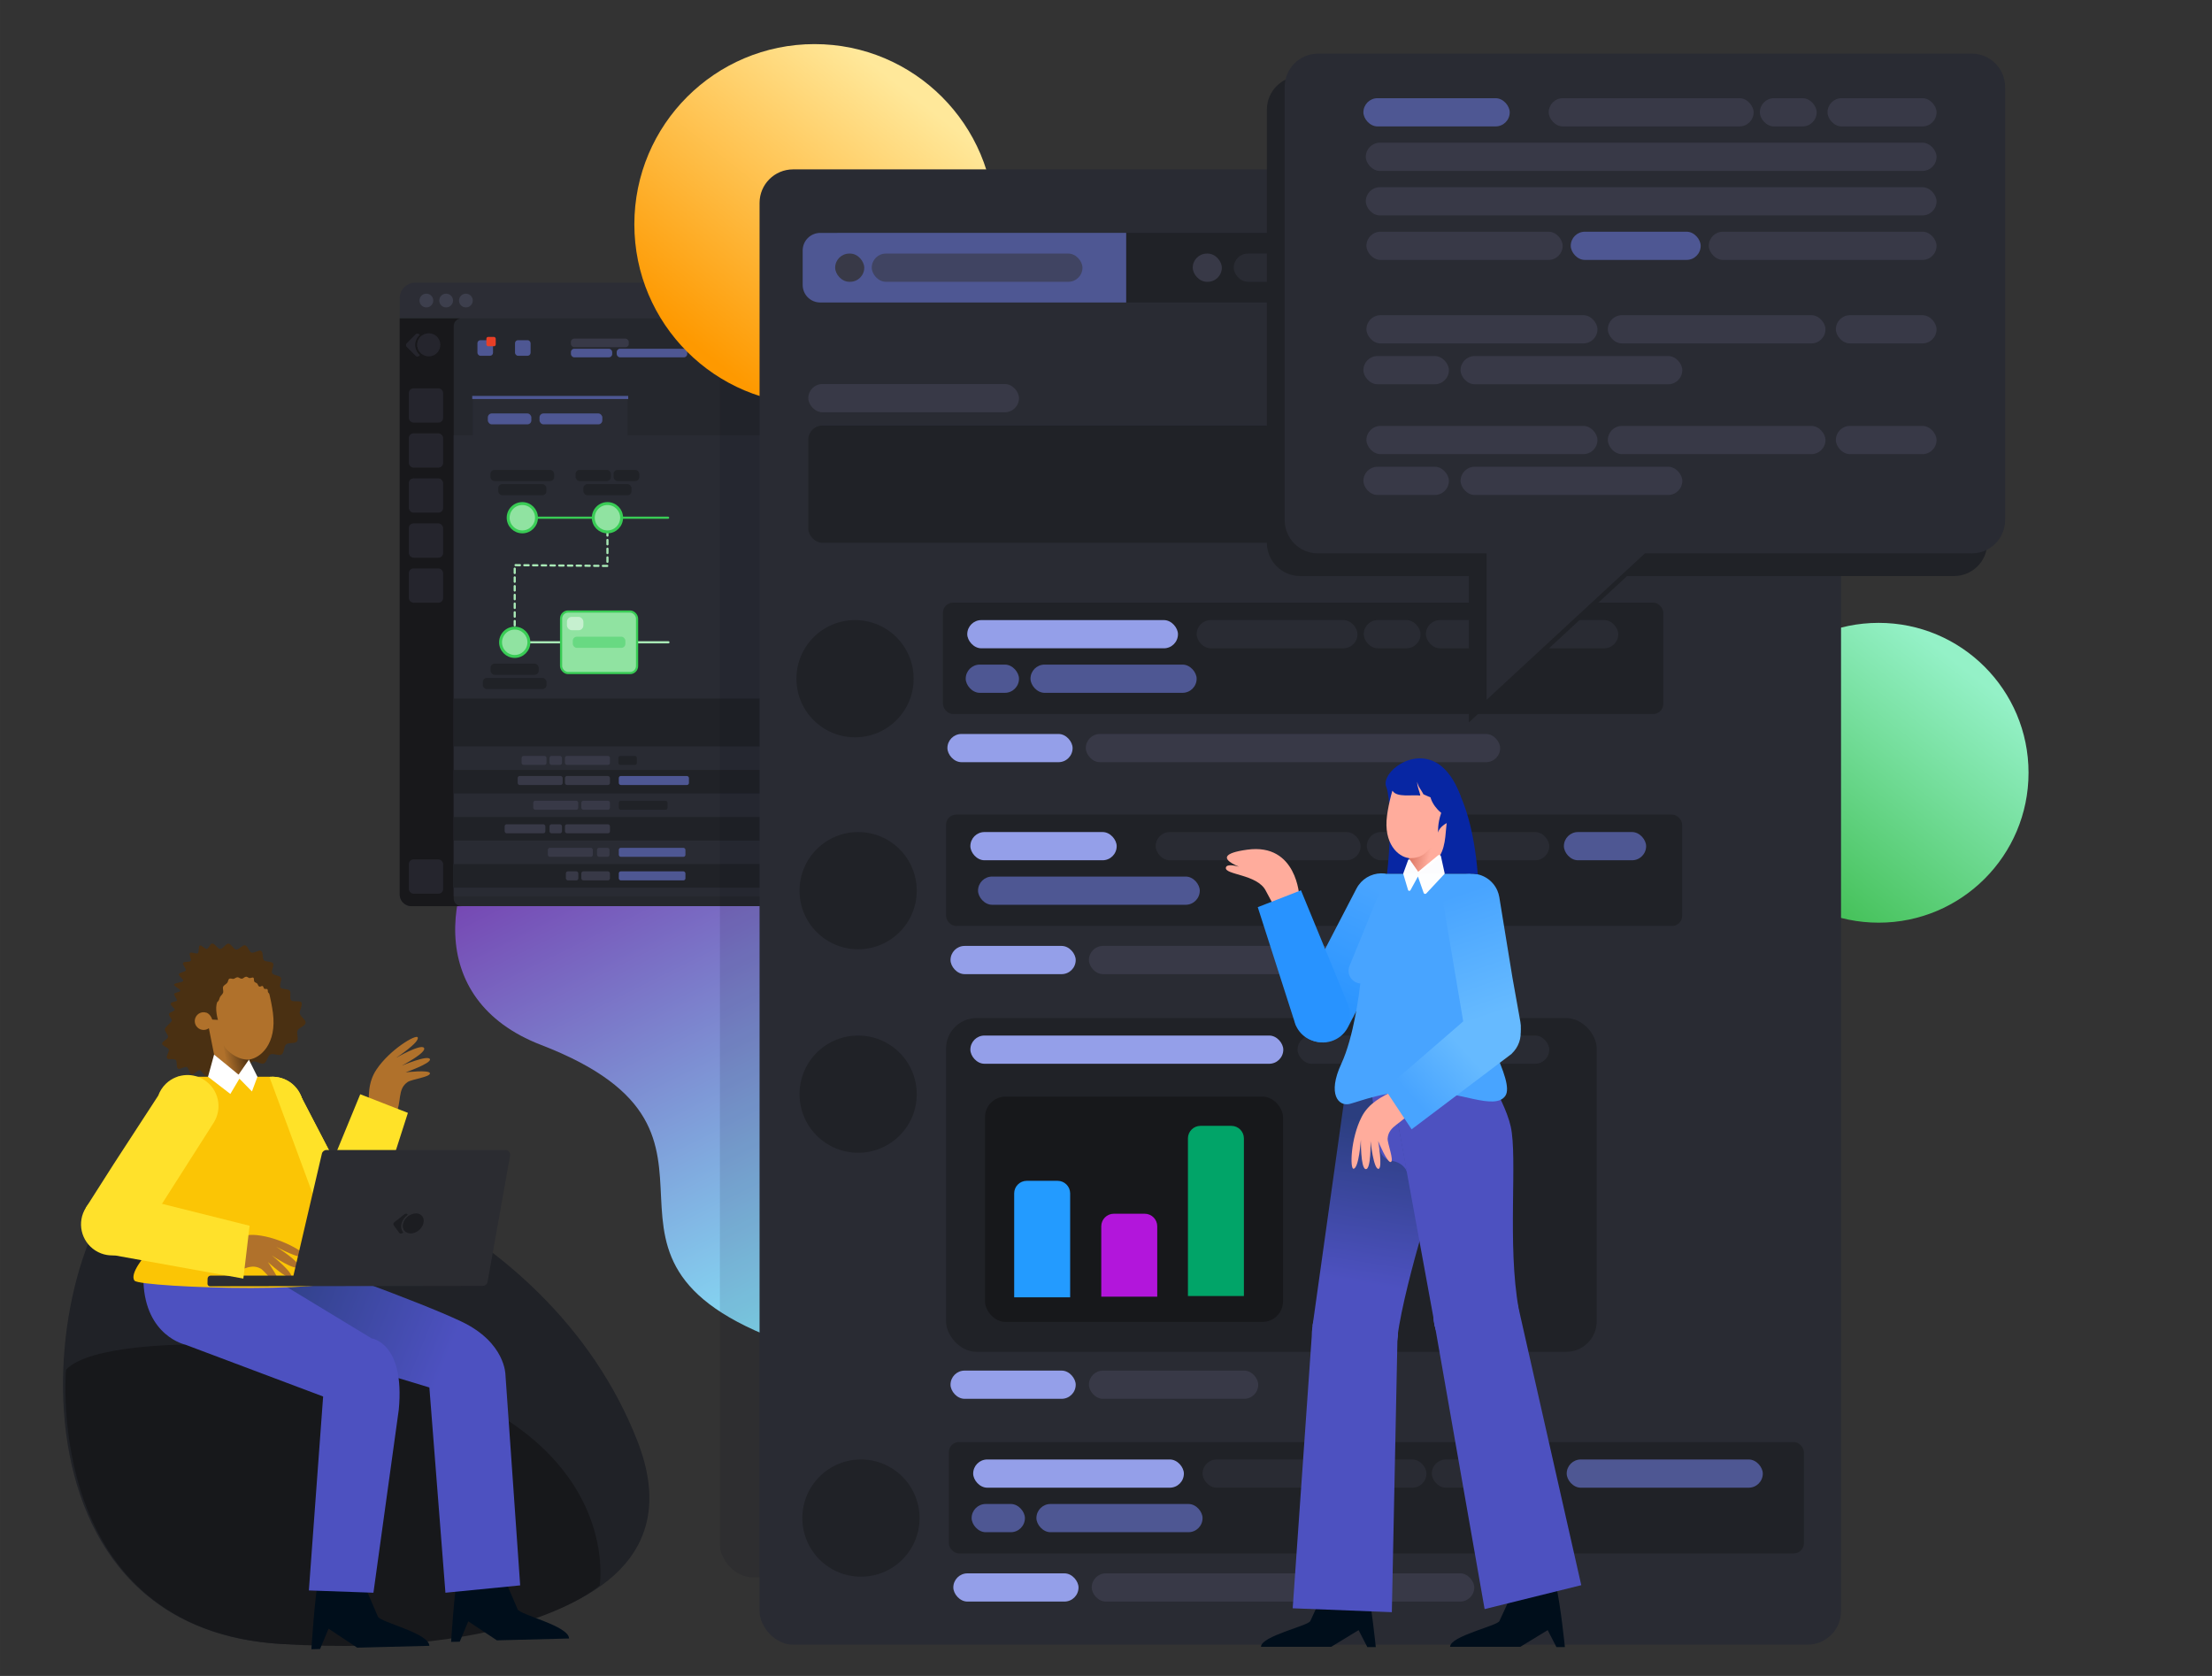<?xml version="1.0" encoding="UTF-8" standalone="no"?>
<!-- Created with Inkscape (http://www.inkscape.org/) -->

<svg
   width="660"
   height="500"
   viewBox="0 0 174.625 132.292"
   version="1.1"
   id="svg75061"
   xml:space="preserve"
   sodipodi:docname="conversation_dark.svg"
   inkscape:version="1.2.1 (9c6d41e410, 2022-07-14)"
   inkscape:export-filename="conversation.png"
   inkscape:export-xdpi="96"
   inkscape:export-ydpi="96"
   xmlns:inkscape="http://www.inkscape.org/namespaces/inkscape"
   xmlns:sodipodi="http://sodipodi.sourceforge.net/DTD/sodipodi-0.dtd"
   xmlns:xlink="http://www.w3.org/1999/xlink"
   xmlns="http://www.w3.org/2000/svg"
   xmlns:svg="http://www.w3.org/2000/svg"><rect x="0" y="0" width="174.625" height="132.292" fill="#333333" stroke="none"/><sodipodi:namedview
     id="namedview75063"
     pagecolor="#505050"
     bordercolor="#eeeeee"
     borderopacity="1"
     inkscape:showpageshadow="0"
     inkscape:pageopacity="0"
     inkscape:pagecheckerboard="0"
     inkscape:deskcolor="#505050"
     inkscape:document-units="px"
     showgrid="false"
     inkscape:zoom="1.4142136"
     inkscape:cx="411.53614"
     inkscape:cy="250.31579"
     inkscape:window-width="1920"
     inkscape:window-height="1017"
     inkscape:window-x="-8"
     inkscape:window-y="-8"
     inkscape:window-maximized="1"
     inkscape:current-layer="g99087" /><defs
     id="defs75058"><inkscape:path-effect
   effect="perspective-envelope"
   up_left_point="-47.655,50.195"
   up_right_point="93.153,36.749"
   down_left_point="-47.655,118.105"
   down_right_point="93.153,142.583"
   id="path-effect181357"
   is_visible="true"
   lpeversion="1"
   deform_type="perspective"
   horizontal_mirror="false"
   vertical_mirror="false"
   overflow_perspective="false" /><inkscape:path-effect
   effect="perspective-envelope"
   up_left_point="-87.949,36.749"
   up_right_point="43.639,46.505"
   down_left_point="-87.949,142.583"
   down_right_point="44.227,118.606"
   id="path-effect181355"
   is_visible="true"
   lpeversion="1"
   deform_type="perspective"
   horizontal_mirror="false"
   vertical_mirror="false"
   overflow_perspective="false" /><inkscape:path-effect
   effect="perspective-envelope"
   up_left_point="-96.031,53.766"
   up_right_point="18.577,64.835"
   down_left_point="-96.031,158.518"
   down_right_point="18.577,126.852"
   id="path-effect160662"
   is_visible="true"
   lpeversion="1"
   deform_type="perspective"
   horizontal_mirror="false"
   vertical_mirror="false"
   overflow_perspective="false" /><inkscape:path-effect
   effect="perspective-envelope"
   up_left_point="-99.232,61.613"
   up_right_point="-6.096,70.609"
   down_left_point="-99.232,146.74"
   down_right_point="-6.096,121.006"
   id="path-effect159490"
   is_visible="true"
   lpeversion="1"
   deform_type="perspective"
   horizontal_mirror="false"
   vertical_mirror="false"
   overflow_perspective="false" /><inkscape:path-effect
   effect="perspective-envelope"
   up_left_point="-87.949,36.749"
   up_right_point="58.728,50.594"
   down_left_point="-87.949,142.583"
   down_right_point="58.728,125.745"
   id="path-effect151830"
   is_visible="true"
   lpeversion="1"
   deform_type="perspective"
   horizontal_mirror="false"
   vertical_mirror="false"
   overflow_perspective="false" /><inkscape:path-effect
   effect="fillet_chamfer"
   id="path-effect79393"
   is_visible="true"
   lpeversion="1"
   nodesatellites_param="F,0,0,1,0,0,0,1 @ F,0,0,1,0,2,0,1 @ F,0,0,1,0,0,0,1 @ F,0,0,1,0,0,0,1 @ F,0,0,1,0,0,0,1 @ F,0,0,1,0,0,0,1 @ F,0,0,1,0,0,0,1 @ F,0,0,1,0,0,0,1"
   unit="px"
   method="auto"
   mode="F"
   radius="2"
   chamfer_steps="1"
   flexible="false"
   use_knot_distance="true"
   apply_no_radius="true"
   apply_with_radius="true"
   only_selected="true"
   hide_knots="false" /><inkscape:path-effect
   effect="fillet_chamfer"
   id="path-effect79391"
   is_visible="true"
   lpeversion="1"
   nodesatellites_param="F,0,0,1,0,0,0,1 @ F,0,0,1,0,0,0,1 @ F,0,1,1,0,2,0,1 @ F,0,1,1,0,2,0,1"
   unit="px"
   method="auto"
   mode="F"
   radius="2"
   chamfer_steps="1"
   flexible="false"
   use_knot_distance="true"
   apply_no_radius="true"
   apply_with_radius="true"
   only_selected="true"
   hide_knots="false" /><inkscape:path-effect
   effect="fillet_chamfer"
   id="path-effect79388"
   is_visible="true"
   lpeversion="1"
   nodesatellites_param="F,0,0,1,0,2,0,1 @ F,0,0,1,0,2,0,1 @ F,0,0,1,0,2,0,1 @ F,0,0,1,0,2,0,1 @ F,0,0,1,0,2,0,1 @ F,0,0,1,0,2,0,1 @ F,0,0,1,0,2,0,1 @ F,0,0,1,0,2,0,1"
   unit="px"
   method="auto"
   mode="F"
   radius="2"
   chamfer_steps="1"
   flexible="false"
   use_knot_distance="true"
   apply_no_radius="true"
   apply_with_radius="true"
   only_selected="false"
   hide_knots="false" /><inkscape:path-effect
   effect="fillet_chamfer"
   id="path-effect79386"
   is_visible="true"
   lpeversion="1"
   nodesatellites_param="F,0,0,1,0,0,0,1 @ F,0,0,1,0,0,0,1 @ F,0,0,1,0,0,0,1 @ F,0,0,1,0,0,0,1"
   unit="px"
   method="auto"
   mode="F"
   radius="2"
   chamfer_steps="1"
   flexible="false"
   use_knot_distance="true"
   apply_no_radius="true"
   apply_with_radius="true"
   only_selected="false"
   hide_knots="false" /><inkscape:path-effect
   effect="fillet_chamfer"
   id="path-effect79305"
   is_visible="true"
   lpeversion="1"
   nodesatellites_param="IF,0,0,1,0,0,0,1 @ IF,0,0,1,0,0,0,1 @ IF,0,0,1,0,2.068,0,1 @ IF,0,0,1,0,0,0,1"
   unit="px"
   method="auto"
   mode="IF"
   radius="0"
   chamfer_steps="1"
   flexible="false"
   use_knot_distance="true"
   apply_no_radius="true"
   apply_with_radius="true"
   only_selected="false"
   hide_knots="false" /><inkscape:path-effect
   effect="fillet_chamfer"
   id="path-effect75637"
   is_visible="true"
   lpeversion="1"
   nodesatellites_param="F,0,1,1,0,2.619,0,1 @ F,0,0,1,0,2.619,0,1 @ F,0,0,1,0,0,0,1 @ F,0,0,1,0,0,0,1"
   unit="px"
   method="auto"
   mode="F"
   radius="0"
   chamfer_steps="1"
   flexible="false"
   use_knot_distance="true"
   apply_no_radius="true"
   apply_with_radius="true"
   only_selected="false"
   hide_knots="false" /><inkscape:path-effect
   effect="fillet_chamfer"
   id="path-effect75634"
   is_visible="true"
   lpeversion="1"
   nodesatellites_param="F,0,0,1,0,0,0,1 @ F,0,0,1,0,0,0,1 @ F,0,0,1,0,0,0,1 @ F,0,0,1,0,0,0,1"
   unit="px"
   method="auto"
   mode="F"
   radius="7"
   chamfer_steps="1"
   flexible="false"
   use_knot_distance="true"
   apply_no_radius="true"
   apply_with_radius="true"
   only_selected="true"
   hide_knots="false" /><inkscape:path-effect
   effect="fillet_chamfer"
   id="path-effect79305-0"
   is_visible="true"
   lpeversion="1"
   nodesatellites_param="IF,0,0,1,0,0,0,1 @ IF,0,0,1,0,0,0,1 @ IF,0,0,1,0,2.068,0,1 @ IF,0,0,1,0,0,0,1"
   unit="px"
   method="auto"
   mode="IF"
   radius="0"
   chamfer_steps="1"
   flexible="false"
   use_knot_distance="true"
   apply_no_radius="true"
   apply_with_radius="true"
   only_selected="false"
   hide_knots="false" /><inkscape:path-effect
   effect="fillet_chamfer"
   id="path-effect75637-4"
   is_visible="true"
   lpeversion="1"
   nodesatellites_param="F,0,1,1,0,2.619,0,1 @ F,0,0,1,0,2.619,0,1 @ F,0,0,1,0,0,0,1 @ F,0,0,1,0,0,0,1"
   unit="px"
   method="auto"
   mode="F"
   radius="0"
   chamfer_steps="1"
   flexible="false"
   use_knot_distance="true"
   apply_no_radius="true"
   apply_with_radius="true"
   only_selected="false"
   hide_knots="false" /><inkscape:path-effect
   effect="fillet_chamfer"
   id="path-effect79391-0"
   is_visible="true"
   lpeversion="1"
   nodesatellites_param="F,0,0,1,0,0,0,1 @ F,0,0,1,0,0,0,1 @ F,0,1,1,0,2,0,1 @ F,0,1,1,0,2,0,1"
   unit="px"
   method="auto"
   mode="F"
   radius="2"
   chamfer_steps="1"
   flexible="false"
   use_knot_distance="true"
   apply_no_radius="true"
   apply_with_radius="true"
   only_selected="true"
   hide_knots="false" /><inkscape:path-effect
   effect="fillet_chamfer"
   id="path-effect79393-5"
   is_visible="true"
   lpeversion="1"
   nodesatellites_param="F,0,0,1,0,0,0,1 @ F,0,0,1,0,2,0,1 @ F,0,0,1,0,0,0,1 @ F,0,0,1,0,0,0,1 @ F,0,0,1,0,0,0,1 @ F,0,0,1,0,0,0,1 @ F,0,0,1,0,0,0,1 @ F,0,0,1,0,0,0,1"
   unit="px"
   method="auto"
   mode="F"
   radius="2"
   chamfer_steps="1"
   flexible="false"
   use_knot_distance="true"
   apply_no_radius="true"
   apply_with_radius="true"
   only_selected="true"
   hide_knots="false" /><inkscape:path-effect
   effect="perspective-envelope"
   up_left_point="-87.949,36.749"
   up_right_point="58.728,50.594"
   down_left_point="-87.949,142.583"
   down_right_point="58.728,125.745"
   id="path-effect151830-2"
   is_visible="true"
   lpeversion="1"
   deform_type="perspective"
   horizontal_mirror="false"
   vertical_mirror="false"
   overflow_perspective="false" /><inkscape:path-effect
   effect="fillet_chamfer"
   id="path-effect75637-4-2"
   is_visible="true"
   lpeversion="1"
   nodesatellites_param="F,0,1,1,0,2.619,0,1 @ F,0,0,1,0,2.619,0,1 @ F,0,0,1,0,0,0,1 @ F,0,0,1,0,0,0,1"
   unit="px"
   method="auto"
   mode="F"
   radius="0"
   chamfer_steps="1"
   flexible="false"
   use_knot_distance="true"
   apply_no_radius="true"
   apply_with_radius="true"
   only_selected="false"
   hide_knots="false" /><inkscape:path-effect
   effect="fillet_chamfer"
   id="path-effect79391-0-1"
   is_visible="true"
   lpeversion="1"
   nodesatellites_param="F,0,0,1,0,0,0,1 @ F,0,0,1,0,0,0,1 @ F,0,1,1,0,2,0,1 @ F,0,1,1,0,2,0,1"
   unit="px"
   method="auto"
   mode="F"
   radius="2"
   chamfer_steps="1"
   flexible="false"
   use_knot_distance="true"
   apply_no_radius="true"
   apply_with_radius="true"
   only_selected="true"
   hide_knots="false" /><inkscape:path-effect
   effect="fillet_chamfer"
   id="path-effect79393-5-4"
   is_visible="true"
   lpeversion="1"
   nodesatellites_param="F,0,0,1,0,0,0,1 @ F,0,0,1,0,2,0,1 @ F,0,0,1,0,0,0,1 @ F,0,0,1,0,0,0,1 @ F,0,0,1,0,0,0,1 @ F,0,0,1,0,0,0,1 @ F,0,0,1,0,0,0,1 @ F,0,0,1,0,0,0,1"
   unit="px"
   method="auto"
   mode="F"
   radius="2"
   chamfer_steps="1"
   flexible="false"
   use_knot_distance="true"
   apply_no_radius="true"
   apply_with_radius="true"
   only_selected="true"
   hide_knots="false" /><linearGradient
   inkscape:collect="always"
   xlink:href="#linearGradient15605"
   id="linearGradient15607"
   x1="99.88"
   y1="341.9"
   x2="175.339"
   y2="514.012"
   gradientUnits="userSpaceOnUse"
   gradientTransform="matrix(0.248,0,0,0.282,-77.853,-0.425)" /><linearGradient
   inkscape:collect="always"
   id="linearGradient15605"><stop
     style="stop-color:#7437ac;stop-opacity:1;"
     offset="0"
     id="stop15601" /><stop
     style="stop-color:#88f4ff;stop-opacity:1;"
     offset="1"
     id="stop15603" /></linearGradient><linearGradient
   inkscape:collect="always"
   xlink:href="#linearGradient295583"
   id="linearGradient123823"
   gradientUnits="userSpaceOnUse"
   gradientTransform="matrix(0.22,0,0,0.22,11.932,45.291)"
   x1="187.204"
   y1="205.369"
   x2="126.207"
   y2="283.169" /><linearGradient
   inkscape:collect="always"
   id="linearGradient295583"><stop
     style="stop-color:#94f1c7;stop-opacity:1;"
     offset="0"
     id="stop295581" /><stop
     style="stop-color:#45c159;stop-opacity:1;"
     offset="1"
     id="stop295579" /></linearGradient><linearGradient
   inkscape:collect="always"
   xlink:href="#linearGradient36914"
   id="linearGradient254498"
   gradientUnits="userSpaceOnUse"
   gradientTransform="matrix(0.265,0,0,0.265,-78.776,-8.611)"
   x1="187.204"
   y1="205.369"
   x2="126.207"
   y2="283.169" /><linearGradient
   inkscape:collect="always"
   id="linearGradient36914"><stop
     style="stop-color:#ffe89a;stop-opacity:1;"
     offset="0"
     id="stop36910" /><stop
     style="stop-color:#fe9900;stop-opacity:1;"
     offset="1"
     id="stop36912" /></linearGradient><linearGradient
   inkscape:collect="always"
   xlink:href="#linearGradient852"
   id="linearGradient280556-7"
   gradientUnits="userSpaceOnUse"
   x1="107.59"
   y1="263.95"
   x2="115.079"
   y2="311.95" /><linearGradient
   id="linearGradient852"
   gradientUnits="userSpaceOnUse"
   x1="107.59"
   y1="263.95"
   x2="115.079"
   y2="311.95">
						<stop
   offset="0"
   style="stop-color:#2B3E7F"
   id="stop51416-4" />
						<stop
   offset="1"
   style="stop-color:#4D51C0"
   id="stop51418-5" />
					</linearGradient><linearGradient
   inkscape:collect="always"
   xlink:href="#linearGradient25374"
   id="linearGradient282295"
   gradientUnits="userSpaceOnUse"
   x1="109.173"
   y1="195.039"
   x2="126.612"
   y2="230.835" /><linearGradient
   inkscape:collect="always"
   id="linearGradient25374"><stop
     style="stop-color:#48a4ff;stop-opacity:1;"
     offset="0"
     id="stop25370" /><stop
     style="stop-color:#2893ff;stop-opacity:1;"
     offset="1"
     id="stop25372" /></linearGradient><linearGradient
   inkscape:collect="always"
   xlink:href="#linearGradient6182"
   id="linearGradient25658-1"
   x1="88.319"
   y1="240.233"
   x2="103.923"
   y2="254.306"
   gradientUnits="userSpaceOnUse" /><linearGradient
   inkscape:collect="always"
   id="linearGradient6182"><stop
     style="stop-color:#66baff;stop-opacity:1;"
     offset="0"
     id="stop6178" /><stop
     style="stop-color:#48a4ff;stop-opacity:1;"
     offset="1"
     id="stop6180" /></linearGradient><linearGradient
   inkscape:collect="always"
   xlink:href="#linearGradient6182"
   id="linearGradient6184-1"
   x1="77.883"
   y1="231.485"
   x2="89.998"
   y2="196.005"
   gradientUnits="userSpaceOnUse" /><inkscape:path-effect
   effect="fillet_chamfer"
   id="path-effect3541-1"
   is_visible="true"
   lpeversion="1"
   nodesatellites_param="F,0,0,1,0,0.863,0,1 @ F,0,0,1,0,0,0,1 @ F,0,0,1,0,0.792,0,1 @ F,0,0,1,0,0,0,1 @ F,0,0,1,0,0.96,0,1 @ F,0,0,1,0,0,0,1 @ F,0,0,1,0,0.665,0,1 @ F,0,0,1,0,0,0,1"
   unit="px"
   method="auto"
   mode="F"
   radius="0"
   chamfer_steps="1"
   flexible="false"
   use_knot_distance="true"
   apply_no_radius="true"
   apply_with_radius="true"
   only_selected="false"
   hide_knots="false" /><linearGradient
   inkscape:collect="always"
   xlink:href="#linearGradient149039"
   id="linearGradient282297"
   gradientUnits="userSpaceOnUse"
   x1="102.899"
   y1="185.414"
   x2="97.529"
   y2="186.488" /><linearGradient
   inkscape:collect="always"
   id="linearGradient149039"><stop
     style="stop-color:#dd7966;stop-opacity:1;"
     offset="0"
     id="stop149035" /><stop
     style="stop-color:#dd7966;stop-opacity:0;"
     offset="1"
     id="stop149037" /></linearGradient><linearGradient
   inkscape:collect="always"
   xlink:href="#linearGradient25374"
   id="linearGradient156600"
   gradientUnits="userSpaceOnUse"
   x1="109.173"
   y1="195.039"
   x2="126.612"
   y2="230.835" />
	
	
	
	
	
	
	
	
	
	
	
<inkscape:path-effect
   effect="perspective-envelope"
   up_left_point="-112.239,-43.552"
   up_right_point="-19.103,-34.557"
   down_left_point="-112.239,41.574"
   down_right_point="-19.103,15.841"
   id="path-effect159490-6"
   is_visible="true"
   lpeversion="1"
   deform_type="perspective"
   horizontal_mirror="false"
   vertical_mirror="false"
   overflow_perspective="false" /><inkscape:path-effect
   effect="perspective-envelope"
   up_left_point="-103.232,49.966"
   up_right_point="11.376,61.035"
   down_left_point="-103.232,154.718"
   down_right_point="11.376,123.052"
   id="path-effect159490-5"
   is_visible="true"
   lpeversion="1"
   deform_type="perspective"
   horizontal_mirror="false"
   vertical_mirror="false"
   overflow_perspective="false" /><inkscape:path-effect
   effect="fillet_chamfer"
   id="path-effect75637-6"
   is_visible="true"
   lpeversion="1"
   nodesatellites_param="F,0,1,1,0,2.619,0,1 @ F,0,0,1,0,2.619,0,1 @ F,0,0,1,0,0,0,1 @ F,0,0,1,0,0,0,1"
   unit="px"
   method="auto"
   mode="F"
   radius="0"
   chamfer_steps="1"
   flexible="false"
   use_knot_distance="true"
   apply_no_radius="true"
   apply_with_radius="true"
   only_selected="false"
   hide_knots="false" /><inkscape:path-effect
   effect="fillet_chamfer"
   id="path-effect79391-08"
   is_visible="true"
   lpeversion="1"
   nodesatellites_param="F,0,0,1,0,0,0,1 @ F,0,0,1,0,0,0,1 @ F,0,1,1,0,2,0,1 @ F,0,1,1,0,2,0,1"
   unit="px"
   method="auto"
   mode="F"
   radius="2"
   chamfer_steps="1"
   flexible="false"
   use_knot_distance="true"
   apply_no_radius="true"
   apply_with_radius="true"
   only_selected="true"
   hide_knots="false" /><inkscape:path-effect
   effect="fillet_chamfer"
   id="path-effect79393-2"
   is_visible="true"
   lpeversion="1"
   nodesatellites_param="F,0,0,1,0,0,0,1 @ F,0,0,1,0,2,0,1 @ F,0,0,1,0,0,0,1 @ F,0,0,1,0,0,0,1 @ F,0,0,1,0,0,0,1 @ F,0,0,1,0,0,0,1 @ F,0,0,1,0,0,0,1 @ F,0,0,1,0,0,0,1"
   unit="px"
   method="auto"
   mode="F"
   radius="2"
   chamfer_steps="1"
   flexible="false"
   use_knot_distance="true"
   apply_no_radius="true"
   apply_with_radius="true"
   only_selected="true"
   hide_knots="false" /><inkscape:path-effect
   effect="fillet_chamfer"
   id="path-effect75637-6-9"
   is_visible="true"
   lpeversion="1"
   nodesatellites_param="F,0,1,1,0,2.619,0,1 @ F,0,0,1,0,2.619,0,1 @ F,0,0,1,0,0,0,1 @ F,0,0,1,0,0,0,1"
   unit="px"
   method="auto"
   mode="F"
   radius="0"
   chamfer_steps="1"
   flexible="false"
   use_knot_distance="true"
   apply_no_radius="true"
   apply_with_radius="true"
   only_selected="false"
   hide_knots="false" /><inkscape:path-effect
   effect="fillet_chamfer"
   id="path-effect79391-08-7"
   is_visible="true"
   lpeversion="1"
   nodesatellites_param="F,0,0,1,0,0,0,1 @ F,0,0,1,0,0,0,1 @ F,0,1,1,0,2,0,1 @ F,0,1,1,0,2,0,1"
   unit="px"
   method="auto"
   mode="F"
   radius="2"
   chamfer_steps="1"
   flexible="false"
   use_knot_distance="true"
   apply_no_radius="true"
   apply_with_radius="true"
   only_selected="true"
   hide_knots="false" /><inkscape:path-effect
   effect="fillet_chamfer"
   id="path-effect79393-2-2"
   is_visible="true"
   lpeversion="1"
   nodesatellites_param="F,0,0,1,0,0,0,1 @ F,0,0,1,0,2,0,1 @ F,0,0,1,0,0,0,1 @ F,0,0,1,0,0,0,1 @ F,0,0,1,0,0,0,1 @ F,0,0,1,0,0,0,1 @ F,0,0,1,0,0,0,1 @ F,0,0,1,0,0,0,1"
   unit="px"
   method="auto"
   mode="F"
   radius="2"
   chamfer_steps="1"
   flexible="false"
   use_knot_distance="true"
   apply_no_radius="true"
   apply_with_radius="true"
   only_selected="true"
   hide_knots="false" /><linearGradient
   id="SVGID_5_"
   gradientUnits="userSpaceOnUse"
   x1="657.683"
   y1="335.029"
   x2="598.704"
   y2="358.774">
			<stop
   offset="0"
   style="stop-color:#2B3E7F"
   id="stop51575" />
			<stop
   offset="1"
   style="stop-color:#4D51C0"
   id="stop51577" />
		</linearGradient><linearGradient
   inkscape:collect="always"
   xlink:href="#linearGradient147907"
   id="linearGradient147909"
   x1="648.089"
   y1="245.629"
   x2="654.797"
   y2="247.117"
   gradientUnits="userSpaceOnUse" /><linearGradient
   inkscape:collect="always"
   id="linearGradient147907"><stop
     style="stop-color:#4c3013;stop-opacity:1;"
     offset="0"
     id="stop147903" /><stop
     style="stop-color:#4c3013;stop-opacity:0;"
     offset="1"
     id="stop147905" /></linearGradient><inkscape:path-effect
   effect="fillet_chamfer"
   id="path-effect75637-3"
   is_visible="true"
   lpeversion="1"
   nodesatellites_param="F,0,1,1,0,2.619,0,1 @ F,0,0,1,0,2.619,0,1 @ F,0,0,1,0,0,0,1 @ F,0,0,1,0,0,0,1"
   unit="px"
   method="auto"
   mode="F"
   radius="0"
   chamfer_steps="1"
   flexible="false"
   use_knot_distance="true"
   apply_no_radius="true"
   apply_with_radius="true"
   only_selected="false"
   hide_knots="false" /><inkscape:path-effect
   effect="fillet_chamfer"
   id="path-effect79391-2"
   is_visible="true"
   lpeversion="1"
   nodesatellites_param="F,0,0,1,0,0,0,1 @ F,0,0,1,0,0,0,1 @ F,0,1,1,0,2,0,1 @ F,0,1,1,0,2,0,1"
   unit="px"
   method="auto"
   mode="F"
   radius="2"
   chamfer_steps="1"
   flexible="false"
   use_knot_distance="true"
   apply_no_radius="true"
   apply_with_radius="true"
   only_selected="true"
   hide_knots="false" /><inkscape:path-effect
   effect="fillet_chamfer"
   id="path-effect79393-53"
   is_visible="true"
   lpeversion="1"
   nodesatellites_param="F,0,0,1,0,0,0,1 @ F,0,0,1,0,2,0,1 @ F,0,0,1,0,0,0,1 @ F,0,0,1,0,0,0,1 @ F,0,0,1,0,0,0,1 @ F,0,0,1,0,0,0,1 @ F,0,0,1,0,0,0,1 @ F,0,0,1,0,0,0,1"
   unit="px"
   method="auto"
   mode="F"
   radius="2"
   chamfer_steps="1"
   flexible="false"
   use_knot_distance="true"
   apply_no_radius="true"
   apply_with_radius="true"
   only_selected="true"
   hide_knots="false" />
					
					
					
				
						
						
					</defs><g
     inkscape:label="Layer 1"
     inkscape:groupmode="layer"
     id="layer1"
     transform="translate(103.232,-36.749)"><circle
       class="st21"
       cx="45.077"
       cy="97.748"
       r="11.833"
       id="circle51099-9"
       style="fill:url(#linearGradient123823);fill-opacity:1;stroke-width:0.22" /><path
       style="fill:url(#linearGradient15607);fill-opacity:1;stroke-width:1.348"
       d="m -21.905,131.216 c 0,0 1.84,18.556 -18.393,11.839 -20.233,-6.716 -1.674,-16.678 -20.233,-23.83 -18.558,-7.152 5.609,-38.428 18.076,-15.583 12.467,22.845 20.549,27.574 20.549,27.574 z"
       id="path15599" /><g
       id="g230301"
       transform="translate(128.48,33.55)"><g
         id="g227942"
         transform="matrix(0.465,0,0,0.465,-159.26,8.427)"><path
           id="rect75632"
           d="m -85.33,36.749 175.863,0 a 2.619,2.619 45 0 1 2.619,2.619 v 3.432 H -87.949 v -3.432 a 2.619,2.619 135 0 1 2.619,-2.619 z"
           style="fill:#2c2d35;fill-opacity:1;stroke-width:0.609;stroke-linecap:round;stroke-linejoin:bevel;stroke-miterlimit:1"
           inkscape:path-effect="#path-effect75637"
           inkscape:original-d="M -87.949303,36.749156 H 93.152504 v 6.051036 H -87.949303 Z"
           sodipodi:nodetypes="ccccc" /><circle
           style="fill:#3d3f4d;fill-opacity:1;stroke-width:0.423;stroke-linecap:round;stroke-linejoin:bevel;stroke-miterlimit:1"
           id="path75693"
           cx="-83.425"
           cy="39.775"
           r="1.169" /><circle
           style="fill:#3d3f4d;fill-opacity:1;stroke-width:0.423;stroke-linecap:round;stroke-linejoin:bevel;stroke-miterlimit:1"
           id="path75693-5"
           cx="-80.069"
           cy="39.775"
           r="1.169" /><circle
           style="fill:#3d3f4d;fill-opacity:1;stroke-width:0.423;stroke-linecap:round;stroke-linejoin:bevel;stroke-miterlimit:1"
           id="path75693-5-0"
           cx="-76.714"
           cy="39.775"
           r="1.169" /><path
           id="rect76712"
           d="M -87.949,42.8 H 93.153 v 97.782 a 2,2 135 0 1 -2,2 H -85.949 a 2,2 45 0 1 -2,-2 z"
           style="fill:#25272d;fill-opacity:1;stroke-width:0.609;stroke-linecap:round;stroke-linejoin:bevel;stroke-miterlimit:1"
           inkscape:path-effect="#path-effect79391"
           inkscape:original-d="M -87.949303,42.800194 H 93.152504 V 142.58248 H -87.949303 Z" /><path
           id="rect79303-6"
           style="fill:#18181b;fill-opacity:1;stroke-width:0.609;stroke-linecap:round;stroke-linejoin:bevel;stroke-miterlimit:1"
           d="m -87.949,42.8 v 97.783 a 2,2 45 0 0 2,2 h 7.167 1.323 c -0.731,0 -1.323,-0.592 -1.323,-1.323 V 44.123 c 0,-0.731 0.592,-1.323 1.323,-1.323 h -1.323 z"
           inkscape:path-effect="#path-effect79393"
           inkscape:original-d="m -87.949303,42.800216 v 99.782534 h 9.167399 1.322917 a 1.3229165,1.3229165 0 0 1 -1.322917,-1.32292 V 44.123132 a 1.3229165,1.3229165 0 0 1 1.322917,-1.322916 h -1.322917 z" /><rect
           style="fill:#25252d;fill-opacity:1;stroke-width:0.582;stroke-linecap:round;stroke-linejoin:bevel;stroke-miterlimit:1"
           id="rect85233-3"
           width="5.821"
           height="5.821"
           x="-86.401"
           y="54.677"
           ry="0.794" /><rect
           style="fill:#25252d;fill-opacity:1;stroke-width:0.582;stroke-linecap:round;stroke-linejoin:bevel;stroke-miterlimit:1"
           id="rect85233-3-2"
           width="5.821"
           height="5.821"
           x="-86.401"
           y="62.321"
           ry="0.794" /><rect
           style="fill:#25252d;fill-opacity:1;stroke-width:0.582;stroke-linecap:round;stroke-linejoin:bevel;stroke-miterlimit:1"
           id="rect85233-3-2-2"
           width="5.821"
           height="5.821"
           x="-86.401"
           y="69.965"
           ry="0.794" /><rect
           style="fill:#25252d;fill-opacity:1;stroke-width:0.582;stroke-linecap:round;stroke-linejoin:bevel;stroke-miterlimit:1"
           id="rect85233-3-2-0"
           width="5.821"
           height="5.821"
           x="-86.401"
           y="77.609"
           ry="0.794" /><rect
           style="fill:#25252d;fill-opacity:1;stroke-width:0.582;stroke-linecap:round;stroke-linejoin:bevel;stroke-miterlimit:1"
           id="rect85233-3-2-0-9"
           width="5.821"
           height="5.821"
           x="-86.401"
           y="134.645"
           ry="0.794" /><rect
           style="fill:#25252d;fill-opacity:1;stroke-width:0.582;stroke-linecap:round;stroke-linejoin:bevel;stroke-miterlimit:1"
           id="rect85233-3-2-2-0"
           width="5.821"
           height="5.821"
           x="-86.401"
           y="85.252"
           ry="0.794" /><g
           id="g1959-5"
           transform="matrix(0.12,0,0,0.12,124.504,33.48)"
           style="fill:#25252d;fill-opacity:1"><path
             id="path51101-0"
             style="fill:#25252d;fill-opacity:1;stroke-width:0.245"
             class="st22"
             d="m -1745.404,99.277 c -0.94,0 -1.881,0.359 -2.598,1.076 l -12.526,12.526 c -1.434,1.434 -1.434,3.759 0,5.193 l 12.526,12.526 c 1.434,1.434 3.759,1.434 5.194,0 l 1.002,-1.002 a 18.941,18.941 0 0 1 -6.695,-14.374 18.941,18.941 0 0 1 6.421,-14.143 l -0.728,-0.728 c -0.717,-0.717 -1.656,-1.076 -2.595,-1.076 z" /><path
             class="st3"
             d="m -1712.986,115.096 c 0,9.046 -7.298,16.344 -16.344,16.344 -9.046,0 -16.344,-7.298 -16.344,-16.344 0,-9.046 7.298,-16.344 16.344,-16.344 9.046,0 16.344,7.298 16.344,16.344 z"
             id="path206511-4-8-6-9"
             style="fill:#25252d;fill-opacity:1;stroke-width:1.028" /><path
             class="st0"
             d="m -1728.507,113.143 -10.896,-10.999 c -3.803,2.981 -6.27,7.607 -6.27,12.849 0,5.242 2.467,9.868 6.27,12.849 l 10.999,-10.999 c 0.925,-1.028 0.925,-2.673 -0.103,-3.701 z"
             id="path206513-1-7-4-8"
             style="fill:#25252d;fill-opacity:1;stroke-width:1.028" /></g><rect
           style="fill:#4e5793;fill-opacity:1;stroke-width:0.541;stroke-linecap:round;stroke-linejoin:bevel;stroke-miterlimit:1"
           id="rect93418"
           width="2.646"
           height="2.646"
           x="-74.757"
           y="46.505"
           ry="0.509" /><rect
           style="fill:#4e5793;fill-opacity:1;stroke-width:0.541;stroke-linecap:round;stroke-linejoin:bevel;stroke-miterlimit:1"
           id="rect93418-1"
           width="2.646"
           height="2.646"
           x="-68.376"
           y="46.505"
           ry="0.509" /><rect
           style="fill:#e83f26;fill-opacity:1;stroke-width:0.325;stroke-linecap:round;stroke-linejoin:bevel;stroke-miterlimit:1"
           id="rect93418-8"
           width="1.587"
           height="1.587"
           x="-73.236"
           y="45.948"
           ry="0.305" /><g
           id="g94430"><rect
             style="fill:#4e5793;fill-opacity:1;stroke-width:0.609;stroke-linecap:round;stroke-linejoin:bevel;stroke-miterlimit:1"
             id="rect93903"
             width="7.011"
             height="1.455"
             x="-58.885"
             y="47.96"
             ry="0.56" /><rect
             style="fill:#4e5793;fill-opacity:1;stroke-width:0.795;stroke-linecap:round;stroke-linejoin:bevel;stroke-miterlimit:1"
             id="rect93903-9"
             width="11.972"
             height="1.455"
             x="-51.112"
             y="47.96"
             ry="0.56" /><rect
             style="fill:#383947;fill-opacity:1;stroke-width:0.72;stroke-linecap:round;stroke-linejoin:bevel;stroke-miterlimit:1"
             id="rect93903-9-8"
             width="9.823"
             height="1.455"
             x="-58.885"
             y="46.241"
             ry="0.56" /></g><rect
           style="fill:#292b33;fill-opacity:1;stroke-width:0.854;stroke-linecap:round;stroke-linejoin:bevel;stroke-miterlimit:1"
           id="rect95933-9"
           width="112.999"
           height="78.261"
           x="-78.782"
           y="62.652"
           ry="0" /><rect
           style="fill:#292b33;fill-opacity:1;stroke-width:0.609;stroke-linecap:round;stroke-linejoin:bevel;stroke-miterlimit:1"
           id="rect97145"
           width="26.293"
           height="6.747"
           x="-75.545"
           y="56.494"
           ry="0" /><rect
           style="fill:#4e5793;fill-opacity:1;stroke-width:0.45;stroke-linecap:round;stroke-linejoin:bevel;stroke-miterlimit:1"
           id="rect95959"
           width="7.391"
           height="1.852"
           x="-72.992"
           y="58.941"
           ry="0.672" /><rect
           style="fill:#4e5793;fill-opacity:1;stroke-width:0.54;stroke-linecap:round;stroke-linejoin:bevel;stroke-miterlimit:1"
           id="rect95959-4"
           width="10.666"
           height="1.852"
           x="-64.217"
           y="58.941"
           ry="0.672" /><rect
           style="fill:#4e5793;fill-opacity:1;stroke-width:0.328;stroke-linecap:round;stroke-linejoin:bevel;stroke-miterlimit:1"
           id="rect97248"
           width="26.483"
           height="0.529"
           x="-75.639"
           y="55.965"
           ry="0" /><path
           style="fill:none;fill-opacity:1;stroke:#a9e9b6;stroke-width:0.37;stroke-linecap:round;stroke-linejoin:bevel;stroke-miterlimit:1;stroke-dasharray:none;stroke-dashoffset:0;stroke-opacity:1"
           d="m -66.02,97.788 h 5.467"
           id="path115558" /><path
           style="fill:none;fill-opacity:1;stroke:#a9e9b6;stroke-width:0.37;stroke-linecap:round;stroke-linejoin:bevel;stroke-miterlimit:1;stroke-dasharray:none;stroke-dashoffset:0;stroke-opacity:1"
           d="m -47.654,97.788 5.328,-2e-6"
           id="path115560" /><path
           style="fill:#ffffff;fill-opacity:1;stroke:#39cc55;stroke-width:0.37;stroke-linecap:round;stroke-linejoin:bevel;stroke-miterlimit:1;stroke-dasharray:none;stroke-opacity:1"
           d="m -64.73,76.641 h 9.645"
           id="path111511" /><circle
           style="fill:#90e3a1;fill-opacity:1;stroke:#39cc55;stroke-width:0.497;stroke-linecap:round;stroke-linejoin:bevel;stroke-miterlimit:1;stroke-opacity:1"
           id="path104680"
           cx="-67.134"
           cy="76.641"
           r="2.404" /><path
           style="fill:#39cc55;fill-opacity:1;stroke:#39cc55;stroke-width:0.37;stroke-linecap:round;stroke-linejoin:bevel;stroke-miterlimit:1;stroke-dasharray:none;stroke-opacity:1"
           d="m -50.278,76.641 h 7.892"
           id="path111513" /><path
           style="fill:none;fill-opacity:1;stroke:#a9e9b6;stroke-width:0.37;stroke-linecap:round;stroke-linejoin:bevel;stroke-miterlimit:1;stroke-dasharray:0.741, 0.741;stroke-dashoffset:1.593;stroke-opacity:1"
           d="m -52.682,79.045 v 5.778 l -15.743,-0.132 v 10.693"
           id="path113303" /><circle
           style="fill:#90e3a1;fill-opacity:1;stroke:#39cc55;stroke-width:0.497;stroke-linecap:round;stroke-linejoin:bevel;stroke-miterlimit:1;stroke-opacity:1"
           id="path104680-3-7"
           cx="-68.424"
           cy="97.788"
           r="2.404" /><rect
           style="fill:#90e3a1;fill-opacity:1;stroke:#39cc55;stroke-width:0.37;stroke-linecap:round;stroke-linejoin:bevel;stroke-miterlimit:1;stroke-dasharray:none;stroke-dashoffset:0;stroke-opacity:1"
           id="rect113420"
           width="12.898"
           height="10.444"
           x="-60.553"
           y="92.566"
           ry="1.191" /><rect
           style="fill:#68d982;fill-opacity:1;stroke:none;stroke-width:0.5;stroke-linecap:round;stroke-linejoin:bevel;stroke-miterlimit:1;stroke-opacity:1"
           id="rect95959-4-5"
           width="8.929"
           height="1.893"
           x="-58.568"
           y="96.841"
           ry="0.687" /><rect
           style="fill:#c6f0cf;fill-opacity:1;stroke:none;stroke-width:0.306;stroke-linecap:round;stroke-linejoin:bevel;stroke-miterlimit:1;stroke-opacity:1"
           id="rect95959-4-5-0"
           width="2.794"
           height="2.267"
           x="-59.561"
           y="93.473"
           ry="0.823" /><rect
           style="fill:#202227;fill-opacity:1;stroke:none;stroke-width:0.478;stroke-linecap:round;stroke-linejoin:bevel;stroke-miterlimit:1;stroke-opacity:1"
           id="rect95959-4-5-7-9-6-9-2"
           width="8.172"
           height="1.893"
           x="-72.524"
           y="101.415"
           ry="0.687" /><rect
           style="fill:#202227;fill-opacity:1;stroke:none;stroke-width:0.55;stroke-linecap:round;stroke-linejoin:bevel;stroke-miterlimit:1;stroke-opacity:1"
           id="rect95959-4-5-7-9-6-3-5-1"
           width="10.824"
           height="1.893"
           x="-73.85"
           y="103.84"
           ry="0.687" /><rect
           style="fill:#202227;fill-opacity:1;stroke:none;stroke-width:0.478;stroke-linecap:round;stroke-linejoin:bevel;stroke-miterlimit:1;stroke-opacity:1"
           id="rect95959-4-5-7-9-6-9-2-3-2"
           width="8.172"
           height="1.893"
           x="-71.22"
           y="70.935"
           ry="0.687" /><rect
           style="fill:#202227;fill-opacity:1;stroke:none;stroke-width:0.55;stroke-linecap:round;stroke-linejoin:bevel;stroke-miterlimit:1;stroke-opacity:1"
           id="rect95959-4-5-7-9-6-3-5-1-9-1"
           width="10.824"
           height="1.893"
           x="-72.547"
           y="68.528"
           ry="0.687" /><rect
           style="fill:#202227;fill-opacity:1;stroke:none;stroke-width:0.478;stroke-linecap:round;stroke-linejoin:bevel;stroke-miterlimit:1;stroke-opacity:1"
           id="rect95959-4-5-7-9-6-9-2-3-2-8"
           width="8.172"
           height="1.893"
           x="-56.767"
           y="70.935"
           ry="0.687" /><rect
           style="fill:#202227;fill-opacity:1;stroke:none;stroke-width:0.35;stroke-linecap:round;stroke-linejoin:bevel;stroke-miterlimit:1;stroke-opacity:1"
           id="rect95959-4-5-7-9-6-3-5-1-9-1-0"
           width="4.375"
           height="1.893"
           x="-51.644"
           y="68.528"
           ry="0.687" /><rect
           style="fill:#202227;fill-opacity:1;stroke:none;stroke-width:0.41;stroke-linecap:round;stroke-linejoin:bevel;stroke-miterlimit:1;stroke-opacity:1"
           id="rect95959-4-5-7-9-6-3-5-1-9-1-0-6"
           width="5.996"
           height="1.893"
           x="-58.092"
           y="68.528"
           ry="0.687" /><circle
           style="fill:#90e3a1;fill-opacity:1;stroke:#39cc55;stroke-width:0.497;stroke-linecap:round;stroke-linejoin:bevel;stroke-miterlimit:1;stroke-opacity:1"
           id="path104680-3"
           cx="-52.682"
           cy="76.641"
           r="2.404" /><rect
           style="fill:#202227;fill-opacity:1;stroke:none;stroke-width:0.341;stroke-linecap:round;stroke-linejoin:bevel;stroke-miterlimit:1;stroke-dasharray:0.341, 1.023;stroke-dashoffset:0;stroke-opacity:1"
           id="rect138959"
           width="112.999"
           height="8.122"
           x="-78.782"
           y="107.343" /><rect
           style="fill:#202227;fill-opacity:1;stroke:none;stroke-width:0.239;stroke-linecap:round;stroke-linejoin:bevel;stroke-miterlimit:1;stroke-dasharray:0.239, 0.718;stroke-dashoffset:0;stroke-opacity:1"
           id="rect138959-4-3"
           width="112.999"
           height="3.995"
           x="-78.902"
           y="135.442" /><rect
           style="fill:#202227;fill-opacity:1;stroke:none;stroke-width:0.239;stroke-linecap:round;stroke-linejoin:bevel;stroke-miterlimit:1;stroke-dasharray:0.239, 0.718;stroke-dashoffset:0;stroke-opacity:1"
           id="rect138959-4-1"
           width="112.999"
           height="3.995"
           x="-78.782"
           y="127.451" /><rect
           style="fill:#202227;fill-opacity:1;stroke:none;stroke-width:0.239;stroke-linecap:round;stroke-linejoin:bevel;stroke-miterlimit:1;stroke-dasharray:0.239, 0.718;stroke-dashoffset:0;stroke-opacity:1"
           id="rect138959-4-6"
           width="112.999"
           height="3.995"
           x="-78.782"
           y="119.461" /><rect
           style="fill:#383947;fill-opacity:1;stroke-width:0.273;stroke-linecap:round;stroke-linejoin:bevel;stroke-miterlimit:1"
           id="rect94484-8-4"
           width="4.233"
           height="1.53"
           x="-67.259"
           y="117.076"
           ry="0.34" /><rect
           style="fill:#383947;fill-opacity:1;stroke-width:0.193;stroke-linecap:round;stroke-linejoin:bevel;stroke-miterlimit:1"
           id="rect94484-8-4-2"
           width="2.116"
           height="1.53"
           x="-62.519"
           y="117.076"
           ry="0.34" /><rect
           style="fill:#383947;fill-opacity:1;stroke-width:0.193;stroke-linecap:round;stroke-linejoin:bevel;stroke-miterlimit:1"
           id="rect94484-8-4-2-9"
           width="2.116"
           height="1.53"
           x="-62.519"
           y="128.684"
           ry="0.34" /><rect
           style="fill:#383947;fill-opacity:1;stroke-width:0.193;stroke-linecap:round;stroke-linejoin:bevel;stroke-miterlimit:1"
           id="rect94484-8-4-2-9-2"
           width="2.116"
           height="1.53"
           x="-54.449"
           y="132.679"
           ry="0.34" /><rect
           style="fill:#383947;fill-opacity:1;stroke-width:0.193;stroke-linecap:round;stroke-linejoin:bevel;stroke-miterlimit:1"
           id="rect94484-8-4-2-9-2-2"
           width="2.116"
           height="1.53"
           x="-59.741"
           y="136.674"
           ry="0.34" /><rect
           style="fill:#383947;fill-opacity:1;stroke-width:0.366;stroke-linecap:round;stroke-linejoin:bevel;stroke-miterlimit:1"
           id="rect94484-8-4-2-7"
           width="7.64"
           height="1.53"
           x="-59.895"
           y="117.076"
           ry="0.34" /><rect
           style="fill:#383947;fill-opacity:1;stroke-width:0.366;stroke-linecap:round;stroke-linejoin:bevel;stroke-miterlimit:1"
           id="rect94484-8-4-2-7-5"
           width="7.64"
           height="1.53"
           x="-59.895"
           y="120.485"
           ry="0.34" /><rect
           style="fill:#383947;fill-opacity:1;stroke-width:0.366;stroke-linecap:round;stroke-linejoin:bevel;stroke-miterlimit:1"
           id="rect94484-8-4-2-7-5-0"
           width="7.64"
           height="1.53"
           x="-65.28"
           y="124.688"
           ry="0.34" /><rect
           style="fill:#383947;fill-opacity:1;stroke-width:0.366;stroke-linecap:round;stroke-linejoin:bevel;stroke-miterlimit:1"
           id="rect94484-8-4-2-7-5-0-9"
           width="7.64"
           height="1.53"
           x="-59.895"
           y="128.684"
           ry="0.34" /><rect
           style="fill:#383947;fill-opacity:1;stroke-width:0.366;stroke-linecap:round;stroke-linejoin:bevel;stroke-miterlimit:1"
           id="rect94484-8-4-2-7-5-0-9-4"
           width="7.64"
           height="1.53"
           x="-62.8"
           y="132.679"
           ry="0.34" /><rect
           style="fill:#383947;fill-opacity:1;stroke-width:0.366;stroke-linecap:round;stroke-linejoin:bevel;stroke-miterlimit:1"
           id="rect94484-8-4-2-7-5-9"
           width="7.64"
           height="1.53"
           x="-67.926"
           y="120.485"
           ry="0.34" /><rect
           style="fill:#383947;fill-opacity:1;stroke-width:0.292;stroke-linecap:round;stroke-linejoin:bevel;stroke-miterlimit:1"
           id="rect94484-8-4-2-7-5-9-7"
           width="4.861"
           height="1.53"
           x="-57.117"
           y="124.688"
           ry="0.34" /><rect
           style="fill:#383947;fill-opacity:1;stroke-width:0.292;stroke-linecap:round;stroke-linejoin:bevel;stroke-miterlimit:1"
           id="rect94484-8-4-2-7-5-9-7-7"
           width="4.861"
           height="1.53"
           x="-57.117"
           y="136.674"
           ry="0.34" /><rect
           style="fill:#383947;fill-opacity:1;stroke-width:0.348;stroke-linecap:round;stroke-linejoin:bevel;stroke-miterlimit:1"
           id="rect94484-8-4-2-7-5-9-7-2"
           width="6.912"
           height="1.53"
           x="-70.136"
           y="128.684"
           ry="0.34" /><rect
           style="fill:#202227;fill-opacity:1;stroke-width:0.235;stroke-linecap:round;stroke-linejoin:bevel;stroke-miterlimit:1"
           id="rect94484-8-4-2-7-7"
           width="3.142"
           height="1.53"
           x="-50.828"
           y="117.076"
           ry="0.34" /><rect
           style="fill:#4e5793;fill-opacity:1;stroke-width:0.457;stroke-linecap:round;stroke-linejoin:bevel;stroke-miterlimit:1"
           id="rect94484-8-4-2-7-7-5"
           width="11.906"
           height="1.53"
           x="-50.754"
           y="120.485"
           ry="0.34" /><rect
           style="fill:#202227;fill-opacity:1;stroke-width:0.381;stroke-linecap:round;stroke-linejoin:bevel;stroke-miterlimit:1"
           id="rect94484-8-4-2-7-7-5-3"
           width="8.268"
           height="1.53"
           x="-50.754"
           y="124.688"
           ry="0.34" /><rect
           style="fill:#4e5793;fill-opacity:1;stroke-width:0.446;stroke-linecap:round;stroke-linejoin:bevel;stroke-miterlimit:1"
           id="rect94484-8-4-2-7-7-5-3-9"
           width="11.311"
           height="1.53"
           x="-50.754"
           y="132.679"
           ry="0.34" /><rect
           style="fill:#4e5793;fill-opacity:1;stroke-width:0.446;stroke-linecap:round;stroke-linejoin:bevel;stroke-miterlimit:1"
           id="rect94484-8-4-2-7-7-5-3-9-5"
           width="11.311"
           height="1.53"
           x="-50.754"
           y="136.674"
           ry="0.34" /></g></g><rect
       style="opacity:0.762;fill:#020418;fill-opacity:0.135;stroke:none;stroke-width:0.356;stroke-linecap:round;stroke-linejoin:bevel;stroke-miterlimit:1;stroke-dasharray:0.356, 1.067;stroke-dashoffset:0;stroke-opacity:1"
       id="rect230815"
       width="73.634"
       height="100.495"
       x="-46.402"
       y="60.764"
       ry="2.591" /><circle
       class="st21"
       cx="-38.929"
       cy="54.455"
       id="circle51099-9-9"
       style="fill:url(#linearGradient254498);fill-opacity:1;stroke-width:0.265"
       r="14.225" /><g
       id="g227812"
       transform="matrix(1.488,0,0,1.488,-96.502,-42.614)"><rect
         style="fill:#292b33;fill-opacity:1;stroke-width:0.609;stroke-linecap:round;stroke-linejoin:bevel;stroke-miterlimit:1"
         id="rect95933"
         width="57.377"
         height="78.261"
         x="35.775"
         y="62.321"
         ry="1.778" /><g
         id="g99087"
         transform="translate(71.976,128.984)"><rect
           style="fill:#202227;fill-opacity:1;stroke-width:0.609;stroke-linecap:round;stroke-linejoin:bevel;stroke-miterlimit:1"
           id="rect97296"
           width="52.806"
           height="3.695"
           x="-33.915"
           y="-63.296"
           ry="0.935" /><path
           id="rect97296-7"
           style="fill:#4e5793;fill-opacity:1;stroke-width:0.609;stroke-linecap:round;stroke-linejoin:bevel;stroke-miterlimit:1"
           d="m -16.75,-63.296 v 3.695 h -16.23 c -0.518,0 -0.935,-0.417 -0.935,-0.935 v -1.824 c 0,-0.518 0.417,-0.935 0.935,-0.935 z" /><rect
           style="fill:#292b33;fill-opacity:1;stroke-width:0.609;stroke-linecap:round;stroke-linejoin:bevel;stroke-miterlimit:1"
           id="rect98622"
           width="9.354"
           height="1.497"
           x="-11.044"
           y="-62.197"
           ry="0.748" /><rect
           style="fill:#292b33;fill-opacity:1;stroke-width:0.609;stroke-linecap:round;stroke-linejoin:bevel;stroke-miterlimit:1"
           id="rect98622-2"
           width="9.354"
           height="1.497"
           x="5.631"
           y="-62.197"
           ry="0.748" /><rect
           style="fill:#404462;fill-opacity:1;stroke-width:0.665;stroke-linecap:round;stroke-linejoin:bevel;stroke-miterlimit:1"
           id="rect98622-9"
           width="11.179"
           height="1.497"
           x="-30.249"
           y="-62.197"
           ry="0.748" /><rect
           style="fill:#383947;fill-opacity:1;stroke-width:0.247;stroke-linecap:round;stroke-linejoin:bevel;stroke-miterlimit:1"
           id="rect98622-9-2"
           width="1.543"
           height="1.497"
           x="-32.19"
           y="-62.197"
           ry="0.748" /><rect
           style="fill:#383947;fill-opacity:1;stroke-width:0.247;stroke-linecap:round;stroke-linejoin:bevel;stroke-miterlimit:1"
           id="rect98622-9-2-6"
           width="1.543"
           height="1.497"
           x="-13.219"
           y="-62.197"
           ry="0.748" /><rect
           style="fill:#383947;fill-opacity:1;stroke-width:0.247;stroke-linecap:round;stroke-linejoin:bevel;stroke-miterlimit:1"
           id="rect98622-9-2-6-3"
           width="1.543"
           height="1.497"
           x="3.385"
           y="-62.197"
           ry="0.748" /></g><rect
         style="fill:#202227;fill-opacity:1;stroke-width:0.652;stroke-linecap:round;stroke-linejoin:bevel;stroke-miterlimit:1"
         id="rect99144"
         width="52.506"
         height="6.218"
         x="38.36"
         y="75.911"
         ry="0.748" /><rect
         style="fill:#383947;fill-opacity:1;stroke-width:0.665;stroke-linecap:round;stroke-linejoin:bevel;stroke-miterlimit:1"
         id="rect98622-9-3"
         width="11.179"
         height="1.497"
         x="38.36"
         y="73.708"
         ry="0.748" /><g
         id="g102226-4"
         transform="translate(8.539,144.942)"><circle
           style="fill:#202227;fill-opacity:1;stroke-width:0.609;stroke-linecap:round;stroke-linejoin:bevel;stroke-miterlimit:1"
           id="path100186-11"
           cx="32.466"
           cy="-33.564"
           r="3.109" /><rect
           style="fill:#202227;fill-opacity:1;stroke-width:0.845;stroke-linecap:round;stroke-linejoin:bevel;stroke-miterlimit:1"
           id="rect100188-2"
           width="34.52"
           height="17.704"
           x="37.13"
           y="-37.599"
           ry="1.615" /><rect
           style="fill:#17181b;fill-opacity:1;stroke-width:0.47;stroke-linecap:round;stroke-linejoin:bevel;stroke-miterlimit:1"
           id="rect100188-2-4"
           width="15.81"
           height="11.953"
           x="39.197"
           y="-33.434"
           ry="1.091" /><rect
           style="fill:#949fe9;fill-opacity:1;stroke-width:0.811;stroke-linecap:round;stroke-linejoin:bevel;stroke-miterlimit:1"
           id="rect98622-9-3-3-2"
           width="16.602"
           height="1.497"
           x="38.42"
           y="-36.673"
           ry="0.748" /><rect
           style="fill:#292b33;fill-opacity:1;stroke-width:0.515;stroke-linecap:round;stroke-linejoin:bevel;stroke-miterlimit:1"
           id="rect98622-9-3-3-3-9-8"
           width="6.689"
           height="1.497"
           x="55.779"
           y="-36.673"
           ry="0.748" /><rect
           style="fill:#292b33;fill-opacity:1;stroke-width:0.503;stroke-linecap:round;stroke-linejoin:bevel;stroke-miterlimit:1"
           id="rect98622-9-3-3-3-9-9-3"
           width="6.381"
           height="1.497"
           x="62.752"
           y="-36.673"
           ry="0.748" /><rect
           style="fill:#949fe9;fill-opacity:1;stroke-width:0.513;stroke-linecap:round;stroke-linejoin:bevel;stroke-miterlimit:1"
           id="rect98622-9-3-3-3-9-9-1-2-7-3-7"
           width="6.642"
           height="1.497"
           x="37.367"
           y="-18.899"
           ry="0.748" /><rect
           style="fill:#383947;fill-opacity:1;stroke-width:0.596;stroke-linecap:round;stroke-linejoin:bevel;stroke-miterlimit:1"
           id="rect98622-9-3-3-3-9-9-1-2-7-3-1-0"
           width="8.984"
           height="1.497"
           x="44.709"
           y="-18.899"
           ry="0.748" /><g
           id="g51061-9"
           transform="matrix(0.178,0,0,0.178,-42.83,-60.388)">
				<path
   class="st16"
   d="m 482.457,176.526 h -9.191 c -2.068,0 -3.745,1.677 -3.745,3.745 v 30.979 h 16.681 v -30.979 c 0,-2.068 -1.677,-3.745 -3.745,-3.745 z"
   id="path51055-7"
   style="fill:#239bff;fill-opacity:1" />
				<path
   class="st17"
   d="m 508.414,186.335 h -9.191 c -2.068,0 -3.745,1.677 -3.745,3.745 v 20.979 h 16.681 V 190.08 c 0,-2.069 -1.676,-3.745 -3.745,-3.745 z"
   id="path51057-6"
   style="fill:#b216db;fill-opacity:1" />
				<path
   class="st18"
   d="m 534.244,160.143 h -9.192 c -2.068,0 -3.745,1.677 -3.745,3.745 v 46.979 h 16.681 v -46.979 c 10e-4,-2.068 -1.676,-3.745 -3.744,-3.745 z"
   id="path51059-9"
   style="fill:#01a468;fill-opacity:1" />
			</g></g><g
         id="g102226"
         transform="translate(8.374,122.903)"><circle
           style="fill:#202227;fill-opacity:1;stroke-width:0.609;stroke-linecap:round;stroke-linejoin:bevel;stroke-miterlimit:1"
           id="path100186"
           cx="32.466"
           cy="-33.564"
           r="3.109" /><rect
           style="fill:#202227;fill-opacity:1;stroke-width:0.514;stroke-linecap:round;stroke-linejoin:bevel;stroke-miterlimit:1"
           id="rect100188"
           width="38.219"
           height="5.909"
           x="37.13"
           y="-37.599"
           ry="0.539" /><rect
           style="fill:#949fe9;fill-opacity:1;stroke-width:0.665;stroke-linecap:round;stroke-linejoin:bevel;stroke-miterlimit:1"
           id="rect98622-9-3-3"
           width="11.179"
           height="1.497"
           x="38.42"
           y="-36.673"
           ry="0.748" /><rect
           style="fill:#292b33;fill-opacity:1;stroke-width:0.581;stroke-linecap:round;stroke-linejoin:bevel;stroke-miterlimit:1"
           id="rect98622-9-3-3-3"
           width="8.533"
           height="1.497"
           x="50.59"
           y="-36.673"
           ry="0.748" /><rect
           style="fill:#292b33;fill-opacity:1;stroke-width:0.345;stroke-linecap:round;stroke-linejoin:bevel;stroke-miterlimit:1"
           id="rect98622-9-3-3-3-9"
           width="3.014"
           height="1.497"
           x="59.454"
           y="-36.673"
           ry="0.748" /><rect
           style="fill:#292b33;fill-opacity:1;stroke-width:0.636;stroke-linecap:round;stroke-linejoin:bevel;stroke-miterlimit:1"
           id="rect98622-9-3-3-3-9-9"
           width="10.208"
           height="1.497"
           x="62.752"
           y="-36.673"
           ry="0.748" /><rect
           style="fill:#4e5793;fill-opacity:1;stroke-width:0.335;stroke-linecap:round;stroke-linejoin:bevel;stroke-miterlimit:1"
           id="rect98622-9-3-3-3-9-9-1-2"
           width="2.827"
           height="1.497"
           x="38.338"
           y="-34.312"
           ry="0.748" /><rect
           style="fill:#4e5793;fill-opacity:1;stroke-width:0.591;stroke-linecap:round;stroke-linejoin:bevel;stroke-miterlimit:1"
           id="rect98622-9-3-3-3-9-9-1-2-7"
           width="8.815"
           height="1.497"
           x="41.775"
           y="-34.312"
           ry="0.748" /><rect
           style="fill:#949fe9;fill-opacity:1;stroke-width:0.513;stroke-linecap:round;stroke-linejoin:bevel;stroke-miterlimit:1"
           id="rect98622-9-3-3-3-9-9-1-2-7-3"
           width="6.642"
           height="1.497"
           x="37.367"
           y="-30.632"
           ry="0.748" /><rect
           style="fill:#383947;fill-opacity:1;stroke-width:0.933;stroke-linecap:round;stroke-linejoin:bevel;stroke-miterlimit:1"
           id="rect98622-9-3-3-3-9-9-1-2-7-3-1"
           width="21.983"
           height="1.497"
           x="44.709"
           y="-30.632"
           ry="0.748" /></g><g
         id="g102226-7"
         transform="translate(8.539,134.147)"><circle
           style="fill:#202227;fill-opacity:1;stroke-width:0.609;stroke-linecap:round;stroke-linejoin:bevel;stroke-miterlimit:1"
           id="path100186-1"
           cx="32.466"
           cy="-33.564"
           r="3.109" /><rect
           style="fill:#202227;fill-opacity:1;stroke-width:0.519;stroke-linecap:round;stroke-linejoin:bevel;stroke-miterlimit:1"
           id="rect100188-7"
           width="39.054"
           height="5.909"
           x="37.13"
           y="-37.599"
           ry="0.539" /><rect
           style="fill:#949fe9;fill-opacity:1;stroke-width:0.554;stroke-linecap:round;stroke-linejoin:bevel;stroke-miterlimit:1"
           id="rect98622-9-3-3-7"
           width="7.763"
           height="1.497"
           x="38.42"
           y="-36.673"
           ry="0.748" /><rect
           style="fill:#292b33;fill-opacity:1;stroke-width:0.656;stroke-linecap:round;stroke-linejoin:bevel;stroke-miterlimit:1"
           id="rect98622-9-3-3-3-0"
           width="10.871"
           height="1.497"
           x="48.252"
           y="-36.673"
           ry="0.748" /><rect
           style="fill:#292b33;fill-opacity:1;stroke-width:0.345;stroke-linecap:round;stroke-linejoin:bevel;stroke-miterlimit:1"
           id="rect98622-9-3-3-3-9-3"
           width="3.014"
           height="1.497"
           x="59.454"
           y="-36.673"
           ry="0.748" /><rect
           style="fill:#292b33;fill-opacity:1;stroke-width:0.503;stroke-linecap:round;stroke-linejoin:bevel;stroke-miterlimit:1"
           id="rect98622-9-3-3-3-9-9-6"
           width="6.381"
           height="1.497"
           x="62.752"
           y="-36.673"
           ry="0.748" /><rect
           style="fill:#4e5793;fill-opacity:1;stroke-width:0.416;stroke-linecap:round;stroke-linejoin:bevel;stroke-miterlimit:1"
           id="rect98622-9-3-3-3-9-9-1-27"
           width="4.363"
           height="1.497"
           x="69.909"
           y="-36.673"
           ry="0.748" /><rect
           style="fill:#4e5793;fill-opacity:1;stroke-width:0.682;stroke-linecap:round;stroke-linejoin:bevel;stroke-miterlimit:1"
           id="rect98622-9-3-3-3-9-9-1-2-7-6"
           width="11.764"
           height="1.497"
           x="38.827"
           y="-34.312"
           ry="0.748" /><rect
           style="fill:#949fe9;fill-opacity:1;stroke-width:0.513;stroke-linecap:round;stroke-linejoin:bevel;stroke-miterlimit:1"
           id="rect98622-9-3-3-3-9-9-1-2-7-3-6"
           width="6.642"
           height="1.497"
           x="37.367"
           y="-30.632"
           ry="0.748" /><rect
           style="fill:#383947;fill-opacity:1;stroke-width:0.838;stroke-linecap:round;stroke-linejoin:bevel;stroke-miterlimit:1"
           id="rect98622-9-3-3-3-9-9-1-2-7-3-1-1"
           width="17.759"
           height="1.497"
           x="44.709"
           y="-30.632"
           ry="0.748" /></g><g
         id="g102226-7-2-6"
         transform="translate(8.688,167.431)"><circle
           style="fill:#202227;fill-opacity:1;stroke-width:0.609;stroke-linecap:round;stroke-linejoin:bevel;stroke-miterlimit:1"
           id="path100186-1-2-7"
           cx="32.466"
           cy="-33.564"
           r="3.109" /><rect
           style="fill:#202227;fill-opacity:1;stroke-width:0.56;stroke-linecap:round;stroke-linejoin:bevel;stroke-miterlimit:1"
           id="rect100188-7-3-8"
           width="45.363"
           height="5.909"
           x="37.13"
           y="-37.599"
           ry="0.539" /><rect
           style="fill:#949fe9;fill-opacity:1;stroke-width:0.665;stroke-linecap:round;stroke-linejoin:bevel;stroke-miterlimit:1"
           id="rect98622-9-3-3-7-6-6"
           width="11.179"
           height="1.497"
           x="38.42"
           y="-36.673"
           ry="0.748" /><rect
           style="fill:#292b33;fill-opacity:1;stroke-width:0.581;stroke-linecap:round;stroke-linejoin:bevel;stroke-miterlimit:1"
           id="rect98622-9-3-3-3-0-7-9"
           width="8.533"
           height="1.497"
           x="50.59"
           y="-36.673"
           ry="0.748" /><rect
           style="fill:#292b33;fill-opacity:1;stroke-width:0.345;stroke-linecap:round;stroke-linejoin:bevel;stroke-miterlimit:1"
           id="rect98622-9-3-3-3-9-3-8-4"
           width="3.014"
           height="1.497"
           x="59.454"
           y="-36.673"
           ry="0.748" /><rect
           style="fill:#292b33;fill-opacity:1;stroke-width:0.503;stroke-linecap:round;stroke-linejoin:bevel;stroke-miterlimit:1"
           id="rect98622-9-3-3-3-9-9-6-0-5"
           width="6.381"
           height="1.497"
           x="62.752"
           y="-36.673"
           ry="0.748" /><rect
           style="fill:#4e5793;fill-opacity:1;stroke-width:0.642;stroke-linecap:round;stroke-linejoin:bevel;stroke-miterlimit:1"
           id="rect98622-9-3-3-3-9-9-1-27-4-5"
           width="10.404"
           height="1.497"
           x="69.909"
           y="-36.673"
           ry="0.748" /><rect
           style="fill:#4e5793;fill-opacity:1;stroke-width:0.335;stroke-linecap:round;stroke-linejoin:bevel;stroke-miterlimit:1"
           id="rect98622-9-3-3-3-9-9-1-2-0-8-6"
           width="2.827"
           height="1.497"
           x="38.338"
           y="-34.312"
           ry="0.748" /><rect
           style="fill:#4e5793;fill-opacity:1;stroke-width:0.591;stroke-linecap:round;stroke-linejoin:bevel;stroke-miterlimit:1"
           id="rect98622-9-3-3-3-9-9-1-2-7-6-7-7"
           width="8.815"
           height="1.497"
           x="41.775"
           y="-34.312"
           ry="0.748" /><rect
           style="fill:#949fe9;fill-opacity:1;stroke-width:0.513;stroke-linecap:round;stroke-linejoin:bevel;stroke-miterlimit:1"
           id="rect98622-9-3-3-3-9-9-1-2-7-3-6-1-1"
           width="6.642"
           height="1.497"
           x="37.367"
           y="-30.632"
           ry="0.748" /><rect
           style="fill:#383947;fill-opacity:1;stroke-width:0.896;stroke-linecap:round;stroke-linejoin:bevel;stroke-miterlimit:1"
           id="rect98622-9-3-3-3-9-9-1-2-7-3-1-1-3-6"
           width="20.296"
           height="1.497"
           x="44.709"
           y="-30.632"
           ry="0.748" /></g></g><g
       id="g88283"
       transform="translate(-46.605,-1.258)"><path
         id="rect18331"
         style="fill:#202227;fill-opacity:1;stroke-width:1.349"
         d="m 46.022,44.028 c -1.46,0 -2.636,1.176 -2.636,2.637 v 34.177 c 0,1.46 1.176,2.636 2.636,2.636 h 13.307 v 11.556 l 12.494,-11.556 h 25.802 c 1.46,0 2.636,-1.176 2.636,-2.636 V 46.664 c 0,-1.46 -1.176,-2.637 -2.636,-2.637 z" /><path
         id="path22624"
         style="fill:#292b33;fill-opacity:1;stroke-width:1.349"
         d="m 47.426,42.241 c -1.46,0 -2.636,1.176 -2.636,2.637 V 79.054 c 0,1.46 1.176,2.636 2.636,2.636 h 13.307 v 11.556 l 12.494,-11.556 h 25.802 c 1.46,0 2.636,-1.176 2.636,-2.636 V 44.877 c 0,-1.46 -1.176,-2.637 -2.636,-2.637 z" /><g
         id="g102226-7-1"
         transform="matrix(1.488,0,0,1.488,-6.163,100.328)"><rect
           style="fill:#4e5793;fill-opacity:1;stroke-width:0.554;stroke-linecap:round;stroke-linejoin:bevel;stroke-miterlimit:1"
           id="rect98622-9-3-3-7-4"
           width="7.763"
           height="1.497"
           x="38.42"
           y="-36.673"
           ry="0.748" /><rect
           style="fill:#383947;fill-opacity:1;stroke-width:0.656;stroke-linecap:round;stroke-linejoin:bevel;stroke-miterlimit:1"
           id="rect98622-9-3-3-3-0-8"
           width="10.871"
           height="1.497"
           x="48.252"
           y="-36.673"
           ry="0.748" /><rect
           style="fill:#383947;fill-opacity:1;stroke-width:0.345;stroke-linecap:round;stroke-linejoin:bevel;stroke-miterlimit:1"
           id="rect98622-9-3-3-3-9-3-3"
           width="3.014"
           height="1.497"
           x="59.454"
           y="-36.673"
           ry="0.748" /><rect
           style="fill:#383947;fill-opacity:1;stroke-width:1.095;stroke-linecap:round;stroke-linejoin:bevel;stroke-miterlimit:1"
           id="rect98622-9-3-3-3-9-9-6-8"
           width="30.281"
           height="1.497"
           x="38.547"
           y="-34.312"
           ry="0.748" /><rect
           style="fill:#383947;fill-opacity:1;stroke-width:1.095;stroke-linecap:round;stroke-linejoin:bevel;stroke-miterlimit:1"
           id="rect98622-9-3-3-3-9-9-6-8-3"
           width="30.281"
           height="1.497"
           x="38.547"
           y="-31.952"
           ry="0.748" /><rect
           style="fill:#383947;fill-opacity:1;stroke-width:0.642;stroke-linecap:round;stroke-linejoin:bevel;stroke-miterlimit:1"
           id="rect98622-9-3-3-3-9-9-6-8-3-6"
           width="10.411"
           height="1.497"
           x="38.58"
           y="-29.591"
           ry="0.748" /><rect
           style="fill:#383947;fill-opacity:1;stroke-width:0.692;stroke-linecap:round;stroke-linejoin:bevel;stroke-miterlimit:1"
           id="rect98622-9-3-3-3-9-9-6-8-3-6-7"
           width="12.083"
           height="1.497"
           x="56.745"
           y="-29.591"
           ry="0.748" /><rect
           style="fill:#383947;fill-opacity:1;stroke-width:0.697;stroke-linecap:round;stroke-linejoin:bevel;stroke-miterlimit:1"
           id="rect98622-9-3-3-3-9-9-6-8-3-6-1"
           width="12.258"
           height="1.497"
           x="38.58"
           y="-25.162"
           ry="0.748" /><rect
           style="fill:#383947;fill-opacity:1;stroke-width:0.676;stroke-linecap:round;stroke-linejoin:bevel;stroke-miterlimit:1"
           id="rect98622-9-3-3-3-9-9-6-8-3-6-1-3"
           width="11.547"
           height="1.497"
           x="51.388"
           y="-25.162"
           ry="0.748" /><rect
           style="fill:#383947;fill-opacity:1;stroke-width:0.424;stroke-linecap:round;stroke-linejoin:bevel;stroke-miterlimit:1"
           id="rect98622-9-3-3-3-9-9-6-8-3-6-1-3-8"
           width="4.537"
           height="1.497"
           x="38.42"
           y="-22.995"
           ry="0.748" /><rect
           style="fill:#383947;fill-opacity:1;stroke-width:0.479;stroke-linecap:round;stroke-linejoin:bevel;stroke-miterlimit:1"
           id="rect98622-9-3-3-3-9-9-6-8-3-6-1-3-8-3"
           width="5.786"
           height="1.497"
           x="63.043"
           y="-36.673"
           ry="0.748" /><rect
           style="fill:#383947;fill-opacity:1;stroke-width:0.46;stroke-linecap:round;stroke-linejoin:bevel;stroke-miterlimit:1"
           id="rect98622-9-3-3-3-9-9-6-8-3-6-1-3-8-3-6"
           width="5.342"
           height="1.497"
           x="63.486"
           y="-25.162"
           ry="0.748" /><rect
           style="fill:#4e5793;fill-opacity:1;stroke-width:0.522;stroke-linecap:round;stroke-linejoin:bevel;stroke-miterlimit:1"
           id="rect98622-9-3-3-3-9-9-1-27-8"
           width="6.893"
           height="1.497"
           x="49.421"
           y="-29.591"
           ry="0.748" /><rect
           style="fill:#383947;fill-opacity:1;stroke-width:0.682;stroke-linecap:round;stroke-linejoin:bevel;stroke-miterlimit:1"
           id="rect98622-9-3-3-3-9-9-1-2-7-6-2"
           width="11.764"
           height="1.497"
           x="43.575"
           y="-22.995"
           ry="0.748" /><rect
           style="fill:#383947;fill-opacity:1;stroke-width:0.697;stroke-linecap:round;stroke-linejoin:bevel;stroke-miterlimit:1"
           id="rect98622-9-3-3-3-9-9-6-8-3-6-1-32"
           width="12.258"
           height="1.497"
           x="38.58"
           y="-19.288"
           ry="0.748" /><rect
           style="fill:#383947;fill-opacity:1;stroke-width:0.676;stroke-linecap:round;stroke-linejoin:bevel;stroke-miterlimit:1"
           id="rect98622-9-3-3-3-9-9-6-8-3-6-1-3-9"
           width="11.547"
           height="1.497"
           x="51.388"
           y="-19.288"
           ry="0.748" /><rect
           style="fill:#383947;fill-opacity:1;stroke-width:0.424;stroke-linecap:round;stroke-linejoin:bevel;stroke-miterlimit:1"
           id="rect98622-9-3-3-3-9-9-6-8-3-6-1-3-8-6"
           width="4.537"
           height="1.497"
           x="38.42"
           y="-17.122"
           ry="0.748" /><rect
           style="fill:#383947;fill-opacity:1;stroke-width:0.46;stroke-linecap:round;stroke-linejoin:bevel;stroke-miterlimit:1"
           id="rect98622-9-3-3-3-9-9-6-8-3-6-1-3-8-3-6-1"
           width="5.342"
           height="1.497"
           x="63.486"
           y="-19.288"
           ry="0.748" /><rect
           style="fill:#383947;fill-opacity:1;stroke-width:0.682;stroke-linecap:round;stroke-linejoin:bevel;stroke-miterlimit:1"
           id="rect98622-9-3-3-3-9-9-1-2-7-6-2-1"
           width="11.764"
           height="1.497"
           x="43.575"
           y="-17.122"
           ry="0.748" /></g></g><g
       id="g51559-4"
       transform="matrix(-0.265,0,0,0.265,35.357,55.492)">
		<g
   id="g51429-6">
			<g
   id="g51427-8">
				<g
   id="g51423-4">
					<linearGradient
   id="linearGradient282035"
   gradientUnits="userSpaceOnUse"
   x1="107.59"
   y1="263.95"
   x2="115.079"
   y2="311.95">
						<stop
   offset="0"
   style="stop-color:#2B3E7F"
   id="stop282031" />
						<stop
   offset="1"
   style="stop-color:#4D51C0"
   id="stop282033" />
					</linearGradient>
					<path
   class="st32"
   d="m 98.209,238.015 c 0,0 -9.36,9.999 -5.922,32.128 1.464,9.423 11.782,38.524 14.465,57.659 l 25.218,-3.536 -11.525,-82.194 z"
   id="path51421-7"
   style="fill:url(#linearGradient280556-7)" />
				</g>
				
					<circle
   transform="matrix(0.82,-0.573,0.573,0.82,-165.296,127.249)"
   class="st8"
   cx="119.361"
   cy="326.034"
   id="ellipse51425-8"
   r="12.732"
   style="fill:#4d51c0" />
			</g>
		</g>
		<g
   id="g51433-2">
			<path
   class="st29"
   d="m 128.641,403.404 c 0,0 3.286,7.29 3.995,8.741 0.709,1.451 14.686,4.461 14.686,7.659 h -20.923 l -8.151,-4.965 -2.613,5.061 h -2.509 c 0,0 1.24,-12.337 2.653,-18.452 z"
   id="path51431-5"
   style="fill:#000e1b" />
		</g>
		<g
   id="g51437-7">
			<path
   class="st29"
   d="m 72.306,403.404 c 0,0 3.286,7.29 3.995,8.741 0.709,1.451 14.686,4.461 14.686,7.659 H 70.064 L 61.913,414.839 59.3,419.9 h -2.509 c 0,0 1.24,-12.337 2.653,-18.452 z"
   id="path51435-0"
   style="fill:#000e1b" />
		</g>
		<g
   id="g51443-2">
			<path
   id="polygon51439-6"
   class="st8"
   style="fill:#4d51c0"
   d="m 106.642,326.606 1.702,82.886 29.534,-1.159 -5.798,-82.871 z"
   sodipodi:nodetypes="ccccc" />
			
				<path
   id="ellipse51441-24"
   class="st8"
   transform="matrix(0.197,-0.98,0.98,0.197,-223.796,378.84)"
   style="fill:#4d51c0"
   d="m 132.093,326.034 a 12.732,12.732 0 0 1 -12.732,12.732 12.732,12.732 0 0 1 -12.732,-12.732 12.732,12.732 0 0 1 12.732,-12.732 12.732,12.732 0 0 1 12.732,12.732 z" />
		</g>
		<g
   id="g51455-0">
			<g
   id="g51453-0">
				<g
   id="g51447-7">
					<path
   class="st8"
   d="m 84.77,242.071 c 0,0 -9.714,13.401 -11.828,22.699 -2.114,9.298 1.081,35.357 -2.396,54.363 l 25.049,4.582 14.935,-81.643 z"
   id="path51445-3"
   sodipodi:nodetypes="cscccc"
   style="fill:#4d51c0" />
				</g>
				
					<circle
   transform="matrix(0.96,-0.279,0.279,0.96,-86.233,35.854)"
   class="st8"
   cx="83.071"
   cy="321.424"
   id="ellipse51449-2"
   r="12.732"
   style="fill:#4d51c0" />
				<path
   class="st8"
   d="m 103.776,278.526 c 0,0 0.681,-2.894 4.745,-3.511 3.29,-0.5 3.745,-4.426 3.745,-4.426 l 3.745,-28.532 -5.479,0.014 z"
   id="path51451-7"
   style="fill:#4d51c0" />
			</g>
		</g>
		<g
   id="g51461-7">
			<path
   class="st24"
   d="m 140.177,201.228 c 2.251,-0.133 3.967,-2.065 3.835,-4.315 -0.133,-2.251 -2.065,-3.967 -4.315,-3.835 -2.25,0.132 -3.967,2.065 -3.835,4.315 0.133,2.251 2.065,3.967 4.315,3.835 z"
   id="path51457-5"
   style="fill:#ffac9c" />
			<path
   class="st24"
   d="m 135.894,196.404 c 0,0 0.638,-16.085 15.511,-14.043 14.872,2.043 -2.234,6.702 -2.234,6.702 0,0 8.234,-3.511 8.617,-1.34 0.383,2.171 -9.319,1.915 -11.872,6.83 -2.553,4.915 -3.128,5.489 -3.128,5.489 z"
   id="path51459-0"
   style="fill:#ffac9c" />
		</g>
		<g
   id="g51469-9">
			<g
   id="g51467-7">
				<path
   id="polygon51463-7"
   class="st8"
   style="fill:#4d51c0"
   d="M 70.547,319.133 51.914,401.448 80.706,408.573 95.596,323.715 Z"
   sodipodi:nodetypes="ccccc" />
				
					<path
   id="ellipse51465-7"
   class="st8"
   transform="matrix(0.96,-0.279,0.279,0.96,-86.233,35.854)"
   style="fill:#4d51c0"
   d="m 95.803,321.424 a 12.732,12.732 0 0 1 -12.732,12.732 12.732,12.732 0 0 1 -12.732,-12.732 12.732,12.732 0 0 1 12.732,-12.732 12.732,12.732 0 0 1 12.732,12.732 z" />
			</g>
		</g>
		<g
   id="g51497-40">
			<g
   id="g51495-1">
				<g
   id="g51477-9"
   transform="translate(1.787,-0.087)"
   style="fill:url(#linearGradient282295);fill-opacity:1">
					<path
   id="path51471-7"
   class="st33"
   d="m 109.787,189.505 c -1.352,-0.025 -2.729,0.276 -4.014,0.943 -4.11,2.134 -5.712,7.197 -3.578,11.307 0.029,0.056 0.062,0.109 0.092,0.164 l 17.266,33.248 c 0.032,0.065 0.062,0.129 0.096,0.193 2.134,4.11 7.195,5.712 11.305,3.578 4.107,-2.133 5.71,-7.189 3.582,-11.297 l 0.006,-0.002 -17.455,-33.609 -0.004,0.002 c -0.001,-0.002 -0.003,-0.004 -0.004,-0.006 -1.467,-2.826 -4.317,-4.466 -7.291,-4.521 z"
   style="fill:url(#linearGradient156600);fill-opacity:1" />
					
					
						
				</g>
				<g
   id="g51487-8"
   transform="translate(1.866,58.439)">
					
					
						
					
				</g>
				<g
   id="g51493-04"
   transform="translate(-21.505,-6.496)"
   style="fill:#2893ff;fill-opacity:1">
					<path
   id="path51479-4"
   class="st33"
   d="m 156.921,200.961 -13.596,33.031 c -1.195,2.333 -1.283,5.189 0.018,7.693 2.134,4.11 7.195,5.712 11.305,3.578 1.743,-0.905 3.032,-2.338 3.779,-4 l 0.031,0.012 0.115,-0.359 c 0.14,-0.352 0.257,-0.714 0.348,-1.082 l 10.871,-33.85 z"
   style="fill:#2893ff;fill-opacity:1" />
					
				</g>
			</g>
		</g>
		<path
   id="path51499-8"
   class="st6"
   d="m 84.991,189.506 -5.02,27.26 c -0.38,2.898 1.875,5.469 4.797,5.469 h 1.365 c -3.396,11.975 -14.63,29.081 -11.592,33.463 3.127,4.51 13.873,-1.512 24.873,-1.512 11,0 18,3.001 21.426,3.895 3.425,0.893 6.744,-2.916 2.574,-11.895 -3.748,-8.069 -5.373,-21.257 -5.68,-23.969 2.485,-0.186 4.154,-2.71 3.271,-5.098 l -11.281,-27.613 z"
   style="fill:#48a4ff" />
		
		<g
   id="g51507-8"
   transform="rotate(10.812,103.05,258.847)">
			<path
   class="st24"
   d="m 117.702,259.277 c 4.423,5.689 6.332,14.535 5.242,14.665 -1.596,0.19 -3.774,-8.041 -3.774,-8.041 0,0 1.693,8.237 0.258,8.82 -1.608,0.653 -3.005,-7.95 -3.005,-7.95 0,0 0.7,8.598 -0.809,8.596 -1.298,-0.002 -1.43,-8.118 -1.43,-8.118 0,0 -1.429,6.987 -2.534,6.806 -1.105,-0.181 -0.008,-5.692 -0.38,-7.063 -1.036,-3.82 -5.283,-3.483 -8.249,-6.692 l 3.491,-6.982 c 4.182,1.108 8.311,2.256 11.19,5.959 z"
   id="path51503-2"
   style="fill:#ffac9c" />
			<path
   class="st24"
   d="m 101.814,256.671 c -0.371,2.224 1.132,4.327 3.355,4.698 2.224,0.371 4.327,-1.132 4.698,-3.355 0.371,-2.224 -1.132,-4.327 -3.355,-4.698 -2.224,-0.371 -4.327,1.131 -4.698,3.355 z"
   id="path51505-8"
   style="fill:#ffac9c" />
		</g>
		<path
   id="path51513-4"
   class="st34"
   d="m 78.459,228.589 c -4.071,-0.064 -7.69,2.85 -8.389,6.988 -0.487,2.883 0.561,5.67 2.549,7.527 l -0.025,0.031 0.482,0.363 c 0.158,0.128 0.32,0.253 0.488,0.369 l 28.887,21.797 7.943,-11.967 -25.893,-22.406 c -0.429,-0.466 -0.911,-0.885 -1.439,-1.246 l -0.141,-0.121 -0.014,0.018 c -0.934,-0.608 -2.005,-1.039 -3.174,-1.236 -0.428,-0.072 -0.854,-0.111 -1.275,-0.117 z"
   style="fill:url(#linearGradient25658-1);fill-opacity:1" /><path
   id="path54049-4"
   style="fill:url(#linearGradient6184-1);fill-opacity:1"
   class="st34"
   d="m 84.717,189.506 c -3.396,-0.053 -6.477,1.968 -7.811,5.041 h -0.002 l -0.002,0.01 c -0.263,0.608 -0.459,1.255 -0.574,1.938 -0.111,0.656 -0.215,1.315 -0.365,2.251 l -3.545,21.708 -2.363,13.195 c -0.572,2.989 0.507,6.186 3.068,8.189 3.648,2.853 8.918,2.207 11.77,-1.441 0.904,-1.156 1.455,-2.475 1.672,-3.828 l 2.244,-13.285 4.055,-23.996 c 0.771,-4.566 -2.305,-8.893 -6.871,-9.664 -0.428,-0.072 -0.854,-0.111 -1.275,-0.117 z"
   sodipodi:nodetypes="ccccsccccccccscc" />
		
	<g
   id="g164369-87"><path
     id="path51535-8"
     style="display:inline;fill:#0726a3;fill-opacity:1"
     class="st35"
     d="m 94.845,156.681 c 0,0 -9.884,5.457 -12.102,33.033 0.639,-0.145 1.3,-0.22 1.975,-0.209 0.034,5.4e-4 0.069,0.005 0.104,0.006 0.057,-0.001 0.113,-0.006 0.17,-0.006 0.056,6e-5 0.112,-0.001 0.168,0 h 24.564 l 0.045,0.111 h 0.012 c 0,0 -2.118,-17.211 0.18,-26.147 z"
     sodipodi:nodetypes="ccscscccccc" /><path
     class="st24"
     d="m 105.821,160.171 -7.519,1.873 c -4.623,1.152 -7.528,5.73 -6.601,10.403 0.799,4.028 0.297,8.39 2.405,11.809 1.435,2.327 6.446,5.07 6.446,5.07 L 103.275,184.866 c 3.209,-0.386 7.6,-4.302 6.506,-12.626 -0.465,-3.538 -1.678,-8.566 -3.153,-11.697 -0.141,-0.302 -0.482,-0.453 -0.807,-0.372 z"
     id="path51537-5"
     sodipodi:nodetypes="ccssccscc"
     style="fill:#ffac9c" /><path
     id="polygon51545-34"
     class="st27"
     style="fill:#ffffff;fill-opacity:0.988"
     d="m 93.712,184.353 -1.127,5.151 5.486,5.882 a 0.479,0.479 168.153 0 0 0.802,-0.168 l 1.697,-4.843 2.218,4.047 a 0.401,0.401 173.923 0 0 0.735,-0.078 l 1.44,-4.839 -1.46,-4.013 a 0.342,0.342 7.226 0 0 -0.603,-0.076 l -2.404,3.505 -5.932,-4.862 a 0.529,0.529 160.839 0 0 -0.852,0.296 z"
     sodipodi:nodetypes="ccccccccc"
     inkscape:original-d="m 93.896,183.51 -1.310918,5.99362 6.026,6.46188 1.958658,-5.59095 2.67904,4.88845 1.71372,-5.75925 -1.6875,-4.63775 -2.78,4.053 z"
     inkscape:path-effect="#path-effect3541-1" /><path
     class="st35"
     d="m 91.873,174.387 c 0,0 2.34,1.111 2.699,2.906 0,0 0.199,-2.703 -0.938,-5.884 0,0 3.829,-2.941 3.41,-6.95 -0.419,-4.008 -6.042,-2.683 -6.042,-2.683 0,0 -1.811,10.339 0.871,12.611 z"
     id="path51553-5"
     style="fill:#0726a3;fill-opacity:1"
     sodipodi:nodetypes="cccccc" /><path
     class="st35"
     d="m 108.529,159.037 c -3.935,-4.427 -14.99,-8.213 -20.699,7.42 L 92.78,167.192 c 0,0 1.633,0.896 6.15,-1.322 0.543,-1.182 1.749,-2.426 1.823,-3.725 0.178,1.227 -0.726,2.911 -0.879,4.106 2.274,-0.349 6.958,0.687 8.262,-1.42 2.562,-0.236 2.811,-3.073 0.393,-5.794 z"
     id="path51555-7"
     style="fill:#0726a3;fill-opacity:1"
     sodipodi:nodetypes="cccccccc" /><path
     style="fill:url(#linearGradient282297);fill-opacity:1;stroke-width:2.2;stroke-dasharray:4.4, 4.4;stroke-opacity:0.306"
     d="m 103.275,184.866 c 0,0 -2.567,0.291 -4.501,-1.196 -1.934,-1.488 -2.422,-2.448 -2.422,-2.448 v 4.245 L 100.495,188.919 Z"
     id="path149033-8" /></g></g><g
       id="g51688"
       transform="matrix(-0.265,0,0,0.265,105.215,55.295)">
		
		
		
		<linearGradient
   id="linearGradient241344"
   gradientUnits="userSpaceOnUse"
   x1="657.683"
   y1="335.029"
   x2="598.704"
   y2="358.774">
			<stop
   offset="0"
   style="stop-color:#2B3E7F"
   id="stop241340" />
			<stop
   offset="1"
   style="stop-color:#4D51C0"
   id="stop241342" />
		</linearGradient>
		
		
		
		
		
		
		
		
		
		
		
	<g
   id="g60011"
   transform="translate(64.379)"><g
     id="g51565">
			<path
   class="st18"
   d="m 638.331,419.71 c 0,0 -132.807,8.106 -105.996,-60.48 26.811,-68.586 111.607,-97.267 144.03,-84.173 32.422,13.093 51.75,139.665 -38.034,144.653 z"
   id="path51561"
   style="fill:#202227;fill-opacity:1" />
			<path
   class="st36"
   d="m 543.558,402.252 c 0,0 -11.223,-68.586 123.454,-71.703 0,0 28.681,0 35.54,7.482 0,0 6.859,77.315 -64.221,81.679 -71.08,4.365 -94.773,-17.458 -94.773,-17.458 z"
   id="path51563"
   style="fill:#17181b;fill-opacity:1" />
		</g><g
     id="g51569">
			<path
   class="st29"
   d="m 572.382,399.136 c 0,0 -3.599,8.549 -4.372,10.249 -0.772,1.7 -15.23,4.897 -15.327,8.686 l 21.505,0.552 8.528,-5.667 2.532,6.065 2.578,0.066 c 0,0 -0.9,-14.648 -2.166,-21.929 z"
   id="path51567"
   style="fill:#000e1b" />
		</g><g
     id="g51573">
			<path
   class="st29"
   d="m 614.001,401.318 c 0,0 -3.599,8.549 -4.372,10.249 -0.772,1.7 -15.23,4.897 -15.327,8.686 l 21.505,0.552 8.528,-5.667 2.532,6.065 2.578,0.066 c 0,0 -0.9,-14.648 -2.166,-21.929 z"
   id="path51571"
   style="fill:#000e1b" />
		</g><path
     class="st37"
     d="m 589.519,404.441 -22.268,-2.189 4.388,-62.738 c 0,0 -0.023,-9.589 13.071,-15.824 13.094,-6.235 46.763,-18.082 46.763,-18.082 l 28.058,0.624 -2.494,18.082 -62.735,18.988 z"
     id="path51580"
     sodipodi:nodetypes="cccsccccc"
     style="fill:url(#SVGID_5_)" /><path
     class="st8"
     d="M 630.202,403.76 625.953,345.989 667.012,330.548 c 0,0 11.847,-2.494 12.47,-18.705 l -0.624,-6.235 h -29.305 l -38.034,23.07 c 0,0 -9.976,1.247 -8.106,21.199 l 7.553,54.564 z"
     id="path51582"
     sodipodi:nodetypes="cccccccccc"
     style="fill:#4d51c0" /><g
     id="g51588">
			<path
   class="st38"
   d="m 610.064,248.594 c -4.013,-5.985 -11.813,-10.575 -12.279,-9.58 -0.681,1.455 6.45,6.107 6.45,6.107 0,0 -7.29,-4.193 -8.293,-3.014 -1.124,1.322 6.605,5.349 6.605,5.349 0,0 -7.944,-3.364 -8.415,-1.93 -0.406,1.233 7.259,3.907 7.259,3.907 0,0 -7.082,-0.837 -7.257,0.269 -0.175,1.106 5.402,1.794 6.587,2.578 3.302,2.183 1.649,6.11 3.765,9.932 l 7.725,-1.122 c 0.26,-4.32 0.466,-8.6 -2.147,-12.496 z"
   id="path51584"
   style="fill:#b0712b" />
			<path
   class="st38"
   d="m 607.551,264.497 c -2.228,-0.346 -3.753,-2.433 -3.407,-4.66 0.346,-2.228 2.433,-3.753 4.66,-3.407 2.228,0.346 3.753,2.433 3.407,4.66 -0.346,2.227 -2.432,3.753 -4.66,3.407 z"
   id="path51586"
   style="fill:#b0712b" />
		</g><g
     id="g51616">
			<g
   id="g51614">
				<g
   id="g51596">
					<path
   class="st39"
   d="m 636.808,268.205 c 4.534,2.354 10.118,0.588 12.472,-3.946 2.354,-4.534 0.588,-10.118 -3.946,-12.472 -4.534,-2.354 -10.118,-0.588 -12.472,3.946 -2.354,4.534 -0.587,10.118 3.946,12.472 z"
   id="path51590"
   style="fill:#ffe228" />
					<path
   class="st39"
   d="m 617.554,305.281 c 4.534,2.354 10.118,0.588 12.472,-3.946 2.355,-4.534 0.588,-10.118 -3.946,-12.472 -4.534,-2.355 -10.118,-0.588 -12.472,3.946 -2.354,4.534 -0.588,10.118 3.946,12.472 z"
   id="path51592"
   style="fill:#ffe228" />
					
						<rect
   x="610.556"
   y="269.285"
   transform="matrix(0.461,-0.887,0.887,0.461,93.236,710.547)"
   class="st39"
   width="41.777"
   height="18.5"
   id="rect51594"
   style="fill:#ffe228" />
				</g>
				<g
   id="g51606">
					<path
   class="st39"
   d="m 617.554,305.281 c 4.534,2.354 10.118,0.588 12.472,-3.946 2.355,-4.534 0.588,-10.118 -3.946,-12.472 -4.534,-2.355 -10.118,-0.588 -12.472,3.946 -2.354,4.534 -0.588,10.118 3.946,12.472 z"
   id="path51598"
   style="fill:#ffe228" />
					
						<rect
   x="610.556"
   y="269.285"
   transform="matrix(0.461,-0.887,0.887,0.461,93.236,710.547)"
   class="st39"
   width="41.777"
   height="18.5"
   id="rect51600"
   style="fill:#ffe228" />
					<g
   id="g51604">
						<path
   class="st39"
   d="m 636.808,268.205 c 4.534,2.354 10.118,0.588 12.472,-3.946 2.354,-4.534 0.588,-10.118 -3.946,-12.472 -4.534,-2.354 -10.118,-0.588 -12.472,3.946 -2.354,4.534 -0.587,10.118 3.946,12.472 z"
   id="path51602"
   style="fill:#ffe228" />
					</g>
				</g>
				<g
   id="g51612">
					<polygon
   class="st39"
   points="613.2,300.435 630.434,293.709 614.896,255.961 600.697,261.502 "
   id="polygon51608"
   style="fill:#ffe228" />
					<path
   class="st39"
   d="m 625.18,305.689 c 4.759,-1.857 7.111,-7.221 5.254,-11.98 -1.857,-4.759 -7.221,-7.111 -11.98,-5.254 -4.759,1.857 -7.111,7.221 -5.254,11.98 1.858,4.759 7.221,7.112 11.98,5.254 z"
   id="path51610"
   style="fill:#ffe228" />
				</g>
			</g>
		</g><path
     class="st21"
     d="m 678.712,303.675 c 0,0 5.106,5.787 3.404,7.83 -1.702,2.043 -68.766,4.596 -66.723,-2.723 2.043,-7.319 10.213,-12.766 10.213,-12.766 z"
     id="path51618"
     style="fill:#fbc505" /><path
     class="st21"
     d="m 641.974,250.747 h 27.285 l 5.539,42.21 c 0.42,3.197 -2.069,6.034 -5.294,6.034 v 0 h -39.357 v 0 c -2.918,0 -4.943,-2.908 -3.93,-5.644 z"
     id="path51620"
     style="fill:#fbc505" /><g
     id="g51626">
			<path
   class="st38"
   d="m 645.785,297.909 c -7.173,0.688 -14.917,5.371 -14.263,6.253 0.957,1.291 8.438,-2.774 8.438,-2.774 0,0 -7.153,4.422 -6.591,5.866 0.629,1.617 7.844,-3.271 7.844,-3.271 0,0 -6.734,5.392 -5.696,6.488 0.893,0.943 6.886,-4.532 6.886,-4.532 0,0 -4.101,5.835 -3.21,6.514 0.89,0.679 4.145,-3.901 5.398,-4.572 3.489,-1.869 6.159,1.452 10.529,1.406 l 2.682,-7.331 c -3.679,-2.28 -7.348,-4.494 -12.017,-4.047 z"
   id="path51622"
   style="fill:#b0712b" />
			<path
   class="st38"
   d="m 658.585,307.676 c -1.363,1.796 -3.924,2.147 -5.719,0.784 -1.796,-1.363 -2.147,-3.924 -0.784,-5.719 1.363,-1.796 3.924,-2.147 5.72,-0.784 1.794,1.362 2.145,3.923 0.783,5.719 z"
   id="path51624"
   style="fill:#b0712b" />
		</g><path
     class="st27"
     d="m 659.642,313.163 -81.28,-0.125 c -0.684,-0.001 -1.269,-0.492 -1.39,-1.165 l -6.723,-37.648 c -0.155,-0.867 0.511,-1.662 1.392,-1.662 h 53.305 c 0.657,0 1.228,0.453 1.377,1.093 l 8.474,36.318 h 24.641 c 0.512,0 0.93,0.411 0.939,0.923 l 0.025,1.496 c 0.007,0.423 -0.336,0.771 -0.76,0.77 z"
     id="path51628"
     style="fill:#2b2c31;fill-opacity:1" /><g
     id="g51650">
			<g
   id="g51648">
				<path
   class="st40"
   d="m 693.795,302.515 c 4.308,-2.746 5.575,-8.464 2.829,-12.772 -2.746,-4.308 -8.464,-5.575 -12.772,-2.829 -4.308,2.746 -5.575,8.464 -2.829,12.772 2.746,4.308 8.464,5.575 12.772,2.829 z"
   id="path51630"
   style="fill:#ffe12b" /><path
   id="polygon51632"
   style="fill:#ffe12b"
   class="st40"
   d="m 666.61,250.235 c 2.256,0.06 4.456,0.947 6.137,2.549 l 0.002,-0.002 0.006,0.008 c 0.528,0.505 1.006,1.079 1.416,1.723 0.377,0.592 0.676,1.212 0.904,1.846 l 13.209,20.297 8.342,13.088 -15.602,9.943 -8.025,-12.592 -14.428,-22.639 c -2.746,-4.308 -1.48,-10.025 2.828,-12.771 1.615,-1.03 3.43,-1.497 5.211,-1.449 z" />
				<g
   id="g51646">
					<polygon
   class="st40"
   points="690.331,303.541 686.735,285.394 647.857,295.13 649.721,310.867 "
   id="polygon51642"
   style="fill:#ffe12b" />
					<path
   class="st40"
   d="m 697.607,292.669 c -0.993,-5.011 -5.86,-8.268 -10.872,-7.275 -5.011,0.993 -8.268,5.861 -7.275,10.872 0.993,5.011 5.861,8.268 10.872,7.275 5.011,-0.993 8.268,-5.861 7.275,-10.872 z"
   id="path51644"
   style="fill:#ffe12b" />
				</g>
			</g>
		</g><g
     id="g51678">
			<g
   id="g51654"
   style="fill:#4a3012;fill-opacity:1">
				<path
   class="st29"
   d="m 671.279,228.92 c 0.565,0.471 -1.521,1.547 -1.043,2.013 0.53,0.516 1.13,0.455 1.559,0.961 0.481,0.567 -1.068,1.722 -0.706,2.274 0.409,0.624 1.7,1.654 1.966,2.255 0.302,0.681 -1.045,1.848 -0.91,2.495 0.15,0.721 1.831,1.295 1.795,1.965 -0.038,0.717 -1.779,1.09 -2.004,1.741 -0.229,0.662 0.915,2.018 0.522,2.601 -0.386,0.573 -2.093,0.043 -2.61,0.53 -0.502,0.472 -0.052,2.196 -0.652,2.578 -0.583,0.371 -1.97,-0.758 -2.622,-0.481 -0.639,0.271 -0.78,2.053 -1.463,2.226 -0.676,0.172 -1.652,-1.326 -2.35,-1.257 -0.697,0.068 -1.375,1.726 -2.073,1.684 -0.969,-0.071 -1.774,-1.803 -2.718,-1.913 -0.966,-0.112 -2.145,1.388 -3.08,1.237 -0.962,-0.155 -1.605,-1.951 -2.529,-2.146 -0.957,-0.202 -2.273,1.179 -3.183,0.938 -0.948,-0.252 -1.401,-2.104 -2.293,-2.397 -0.935,-0.307 -2.405,0.91 -3.271,0.56 -0.917,-0.371 -1.116,-2.266 -1.947,-2.682 -0.89,-0.445 -2.537,0.519 -3.318,0.025 -0.847,-0.534 -0.66,-2.427 -1.367,-3.014 -0.774,-0.642 -2.617,-0.149 -3.206,-0.848 -0.647,-0.768 0.193,-2.459 -0.209,-3.287 -0.429,-0.883 -2.271,-1.331 -2.394,-2.273 -0.121,-0.928 1.537,-1.822 1.741,-2.798 0.184,-0.883 -0.954,-2.454 -0.483,-3.368 0.654,-0.55 2.481,-0.005 3.022,-0.541 0.609,-0.603 -0.06,-2.311 0.428,-2.893 0.552,-0.658 2.345,-0.305 2.775,-0.932 0.484,-0.705 -0.493,-2.265 -0.115,-2.925 0.423,-0.741 2.24,-0.659 2.595,-1.335 0.394,-0.75 -0.667,-2.269 -0.267,-2.929 0.427,-0.704 2.193,-0.363 2.739,-0.95 0.525,-0.564 0.105,-2.339 0.845,-2.782 0.627,-0.376 2.032,0.784 2.881,0.504 0.69,-0.228 1.058,-2.016 1.932,-2.176 0.725,-0.133 1.747,1.39 2.62,1.306 0.744,-0.071 1.435,-1.768 2.3,-1.802 0.755,-0.03 1.591,1.603 2.447,1.603 0.764,0 1.521,-1.635 2.371,-1.611 0.555,-0.105 1.033,1.531 1.598,1.626 0.54,0.09 1.57,-1.29 2.099,-1.038 0.491,0.234 0.113,1.931 0.578,2.289 0.432,0.334 1.959,-0.494 2.355,-0.065 0.373,0.404 -0.556,1.875 -0.226,2.352 0.314,0.455 2.017,0.094 2.282,0.606 0.255,0.493 -1.018,1.679 -0.816,2.217 0.195,0.521 1.935,0.576 2.073,1.133 0.133,0.542 -1.38,1.398 -1.309,1.967 0.07,0.554 2.724,0.577 2.728,1.15 0.004,0.558 -1.776,1.199 -1.84,1.769 -0.062,0.553 1.95,0.527 1.819,1.086 -0.127,0.541 -0.675,1.207 -0.872,1.749 -0.193,0.522 2.065,0.486 1.806,1.003 z"
   id="path51652"
   style="fill:#4a3012;fill-opacity:1"
   sodipodi:nodetypes="cccccccccccccccccscsccccsccccccccscccccccsccscscccccssccc" />
			</g>
			<g
   id="g51668">
				<g
   id="g51658">
					<path
   class="st38"
   d="m 645.281,218.384 8.295,2.066 c 5.1,1.27 8.305,6.321 7.282,11.477 l -2.422,12.205 -7.28,6.269 -3.067,-4.772 c -3.541,-0.426 -8.384,-4.746 -7.178,-13.929 0.513,-3.903 1.852,-9.45 3.478,-12.904 0.158,-0.333 0.534,-0.501 0.892,-0.412 z"
   id="path51656"
   style="fill:#b0712b" />
				</g>
				
				<g
   id="g51666">
					<polygon
   class="st27"
   points="660.244,250.747 653.596,255.87 650.895,251.318 647.157,255.128 645.52,250.747 648.089,245.629 651.156,250.1 658.437,244.133 "
   id="polygon51664"
   style="fill:#ffffff" />
				</g>
			<path
   style="fill:url(#linearGradient147909);fill-opacity:1;stroke-width:2.2;stroke-dasharray:4.4, 4.4;stroke-opacity:0.306"
   d="m 648.089,245.629 c 0,0 2.12,0.304 4.793,-1.496 2.673,-1.8 2.749,-3.136 2.749,-3.136 l -0.835,6.119 -3.64,2.983 z"
   id="path146107" /></g>
			<path
   class="st38"
   d="m 658.913,234.168 c 0,1.458 1.182,2.64 2.64,2.64 1.458,0 2.64,-1.182 2.64,-2.64 0,-1.458 -1.182,-2.64 -2.64,-2.64 -1.458,0 -2.64,1.182 -2.64,2.64 z"
   id="path51670"
   style="fill:#b0712b" />
			<path
   id="path51672"
   style="fill:#4a3012;fill-opacity:1"
   class="st29"
   d="m 652.831,215.451 c -0.718,-0.028 -0.749,0.67 -1.557,0.844 -0.86,0.185 -0.959,-0.271 -1.818,-0.086 -0.862,0.185 -0.763,0.641 -1.625,0.826 -0.863,0.185 -0.961,-0.271 -1.824,-0.086 -0.863,0.185 -0.811,0.313 -1.551,0.795 -0.632,0.411 -0.725,0.317 -1.127,0.955 -0.401,0.637 -0.007,0.884 -0.408,1.521 -0.402,0.638 -0.795,0.389 -1.197,1.027 -0.403,0.64 -0.009,0.887 -0.412,1.527 -0.403,0.64 -1.004,0.364 -1.227,1.086 -0.076,0.245 0.558,0.158 0.697,0.373 0.14,0.217 -0.251,0.47 -0.111,0.688 0.141,0.217 0.532,-0.035 0.672,0.182 0.141,0.218 -0.253,0.482 -0.105,0.695 0.123,0.175 0.306,-0.002 0.551,0.082 0.384,0.132 0.258,0.081 0.566,-0.299 0.148,-0.182 -0.008,-0.705 0.213,-0.91 0.186,-0.173 0.686,0.018 0.924,-0.143 0.215,-0.145 0.226,-0.687 0.484,-0.803 0.238,-0.107 0.645,0.242 0.92,0.176 0.423,-0.103 0.474,-0.669 0.678,-0.891 0.245,-0.268 0.764,-0.336 0.91,-0.648 0.15,-0.319 -0.034,-0.912 0.268,-1.127 0.23,-0.164 0.69,0.146 1.139,0.119 0.288,-0.017 0.652,-0.461 1.068,-0.4 0.464,0.069 0.831,0.572 1.203,0.594 0.48,0.029 0.904,-0.437 1.266,-0.441 0.489,-0.006 0.867,0.446 1.229,0.486 0.409,0.045 0.928,-0.263 1.312,0.006 0.278,0.195 0.257,0.813 0.588,1.205 0.371,0.439 1.01,0.675 1.188,1.152 0.193,0.517 -0.135,1.179 -0.014,1.682 0.13,0.542 0.698,0.898 0.936,1.354 0.234,0.447 0.248,1.146 0.775,1.441 0.005,0.003 0.011,0.003 0.016,0.006 0.873,1.914 -0.17,5.363 -0.17,5.363 l 1.682,-0.086 c 0.681,-1.957 1.996,-2.129 1.996,-2.129 l 2.621,-1.445 -0.785,-2.268 c 0.5,-0.103 1.062,-0.086 1.027,-0.189 -0.034,-0.103 -0.591,-0.561 -0.73,-1.346 -0.078,-0.438 0.293,-1.024 0.203,-1.549 -0.083,-0.485 -0.628,-0.909 -0.709,-1.393 -0.089,-0.528 0.286,-1.113 0.213,-1.553 -0.144,-0.861 -0.033,-0.786 -0.617,-1.244 -0.826,-0.647 -0.69,-0.862 -1.627,-1.334 -0.936,-0.471 -1.146,-0.054 -2.082,-0.525 -0.938,-0.472 -0.728,-0.889 -1.666,-1.361 -0.94,-0.473 -1.15,-0.058 -2.09,-0.531 -0.94,-0.473 -0.699,-1.217 -1.738,-1.383 -0.054,-0.009 -0.104,-0.014 -0.152,-0.016 z" />
			
		</g><g
     id="g1959-5-9"
     transform="matrix(-0.183,0,0.049,0.183,276.97,273.374)"
     style="fill:#1c1d21;fill-opacity:1"><path
       id="path51101-0-8"
       style="fill:#1c1d21;fill-opacity:1;stroke-width:0.245"
       class="st22"
       d="m -1745.404,99.277 c -0.94,0 -1.881,0.359 -2.598,1.076 l -12.526,12.526 c -1.434,1.434 -1.434,3.759 0,5.193 l 12.526,12.526 c 1.434,1.434 3.759,1.434 5.194,0 l 1.002,-1.002 a 18.941,18.941 0 0 1 -6.695,-14.374 18.941,18.941 0 0 1 6.421,-14.143 l -0.728,-0.728 c -0.717,-0.717 -1.656,-1.076 -2.595,-1.076 z" /><path
       class="st3"
       d="m -1712.986,115.096 c 0,9.046 -7.298,16.344 -16.344,16.344 -9.046,0 -16.344,-7.298 -16.344,-16.344 0,-9.046 7.298,-16.344 16.344,-16.344 9.046,0 16.344,7.298 16.344,16.344 z"
       id="path206511-4-8-6-9-5"
       style="fill:#1c1d21;fill-opacity:1;stroke-width:1.028" /><path
       class="st0"
       d="m -1728.507,113.143 -10.896,-10.999 c -3.803,2.981 -6.27,7.607 -6.27,12.849 0,5.242 2.467,9.868 6.27,12.849 l 10.999,-10.999 c 0.925,-1.028 0.925,-2.673 -0.103,-3.701 z"
       id="path206513-1-7-4-8-5"
       style="fill:#1c1d21;fill-opacity:1;stroke-width:1.028" /></g></g></g></g></svg>

